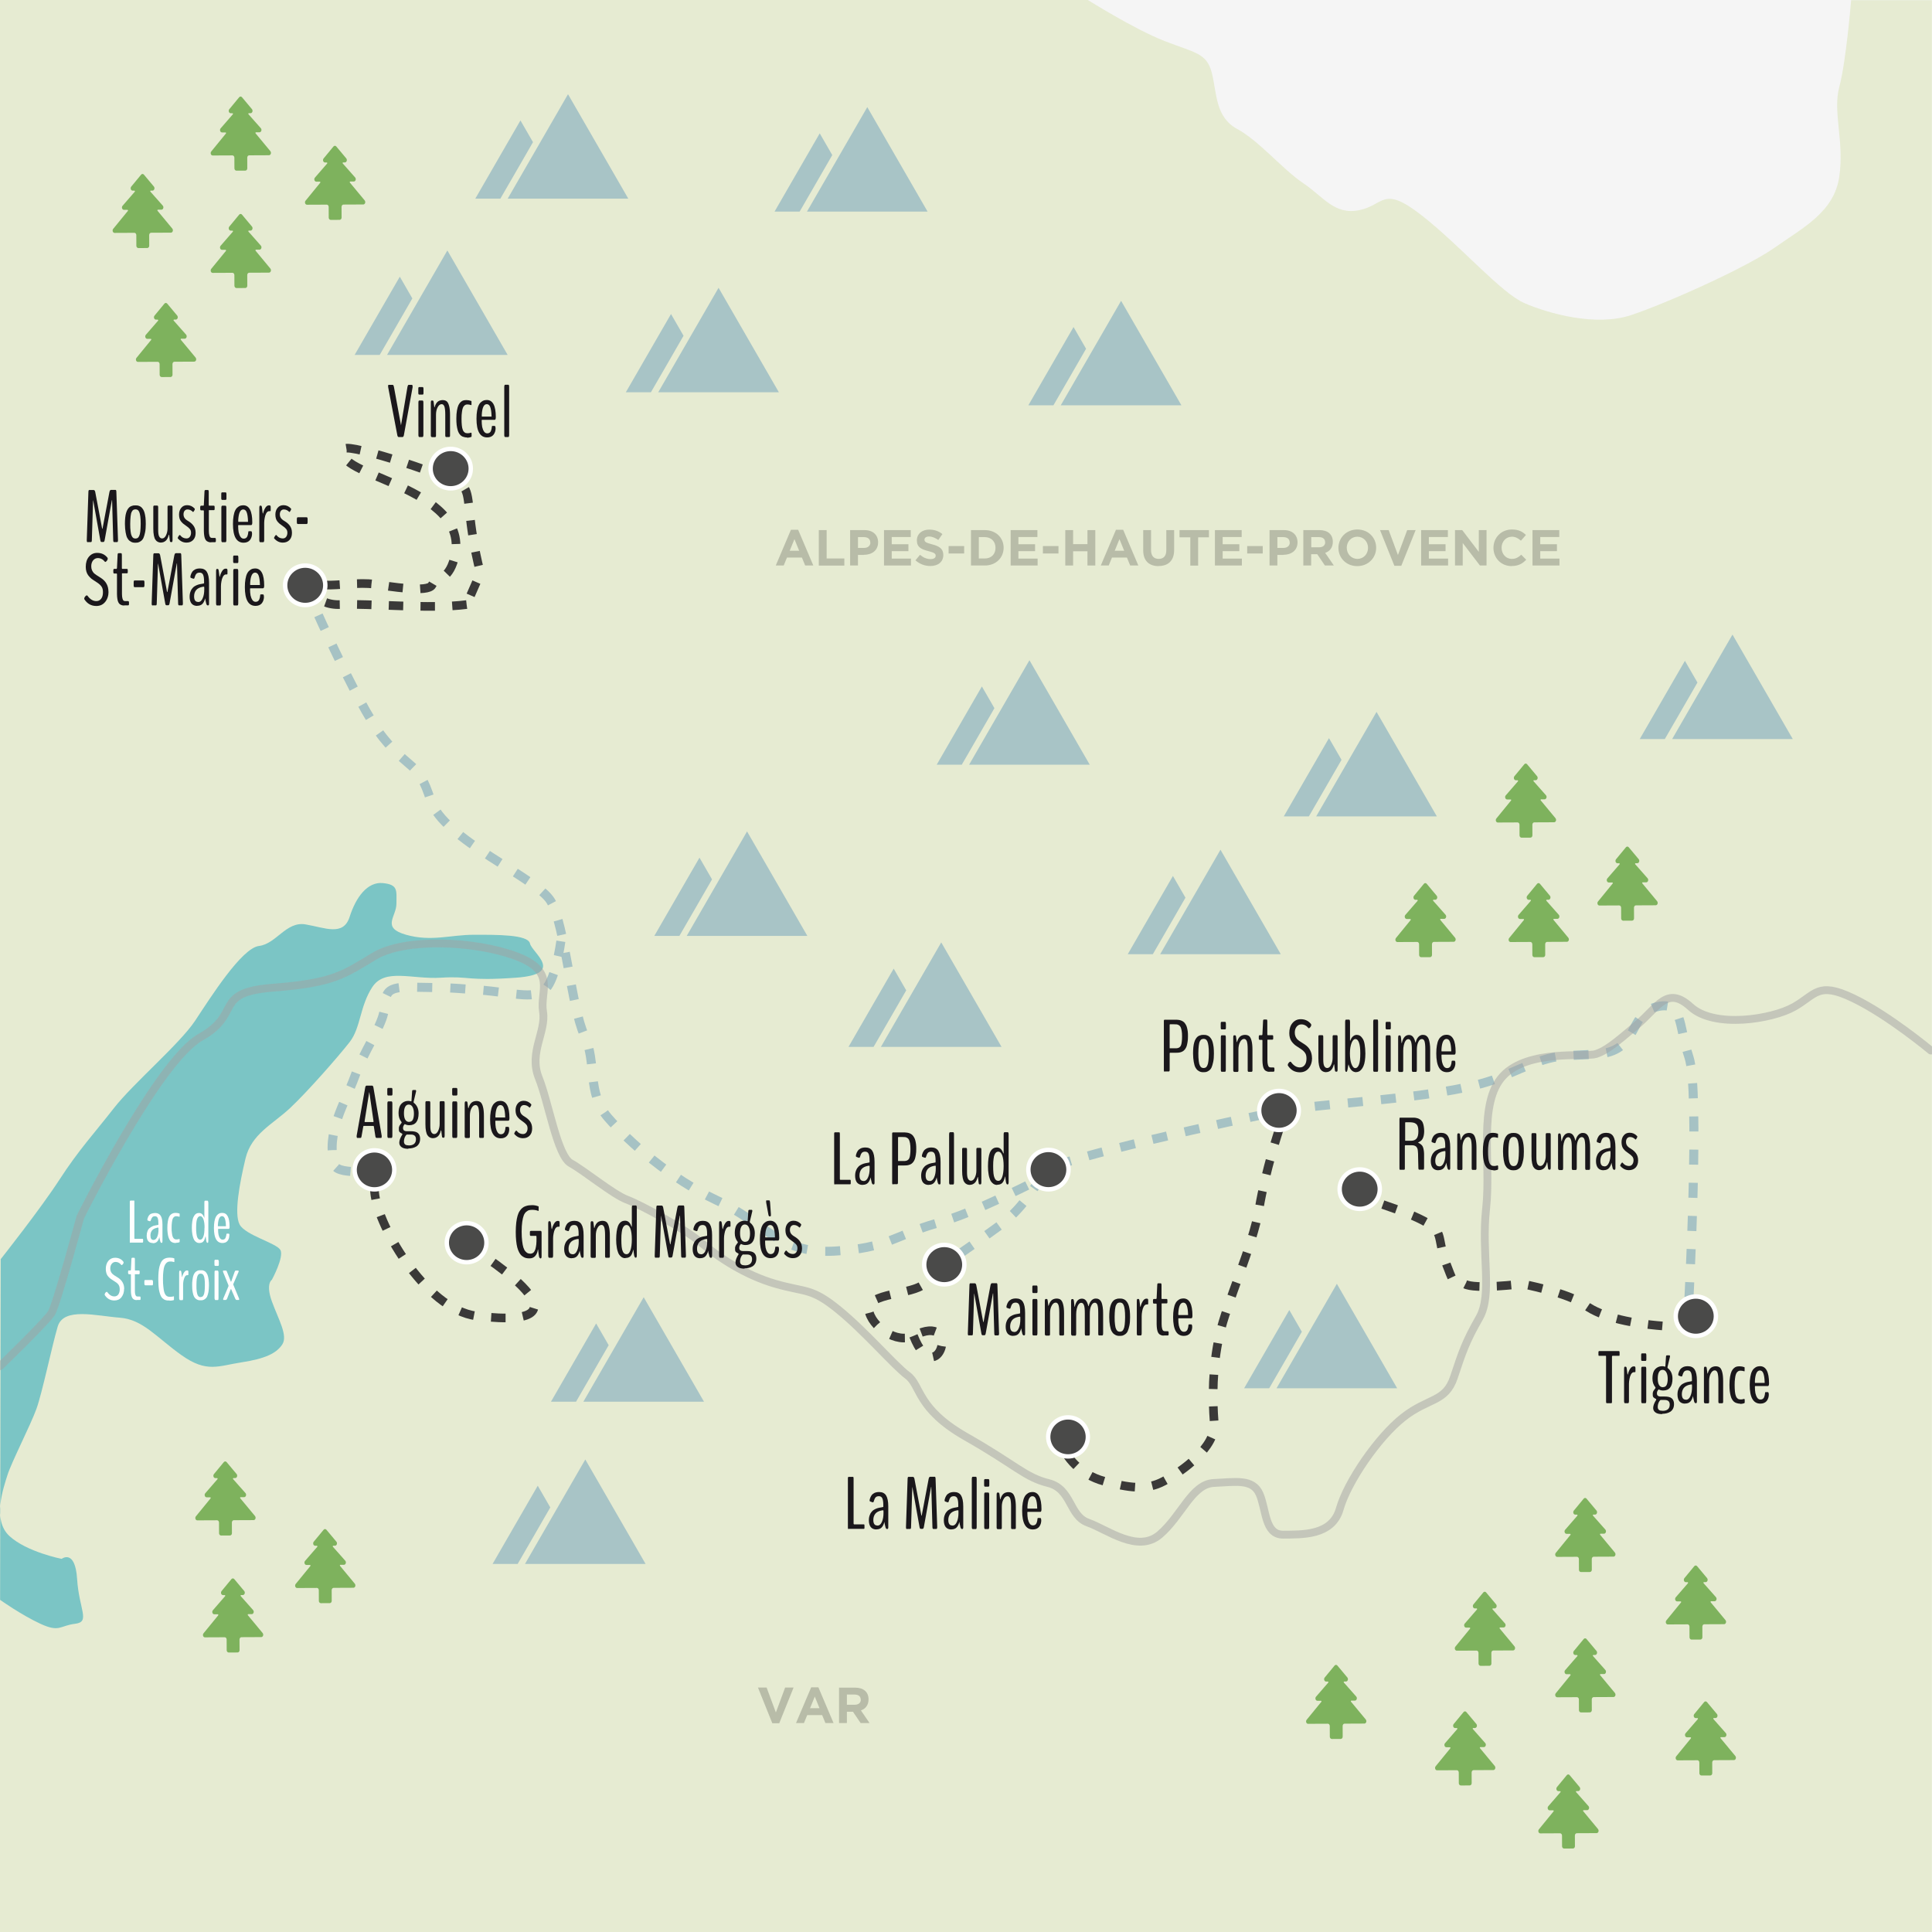 <?xml version="1.0" encoding="UTF-8"?><svg id="Calque_1" xmlns="http://www.w3.org/2000/svg" xmlns:xlink="http://www.w3.org/1999/xlink" viewBox="0 0 189.92 189.92"><defs><style>.cls-1,.cls-2,.cls-3,.cls-4{fill:none;}.cls-2{stroke:#3a3938;stroke-dasharray:1.42 1.7;stroke-width:.85px;}.cls-2,.cls-3,.cls-5,.cls-6{stroke-miterlimit:10;}.cls-3{stroke:#a6c2c4;stroke-dasharray:1.48 1.78;stroke-width:.89px;}.cls-5{stroke-width:2.07px;}.cls-5,.cls-6{fill:#4a4a49;stroke:#fff;}.cls-7{fill:#1a171b;}.cls-8{fill:#7bc5c5;}.cls-9{fill:#a8c4c6;}.cls-6{stroke-width:.43px;}.cls-4{opacity:.5;stroke:#a3a2a2;stroke-linecap:round;stroke-linejoin:round;stroke-width:.77px;}.cls-10{fill:#fff;}.cls-11{fill:#7eb25d;}.cls-12{opacity:.2;}.cls-13{fill:#f5f5f5;}.cls-14{fill:#a3c135;opacity:.18;}.cls-15{clip-path:url(#clippath);}</style><symbol id="Nouveau_symbole" viewBox="0 0 20.89 20.54"><path class="cls-5" d="M19.85,10.27c0,5.1-4.21,9.23-9.41,9.23S1.04,15.37,1.04,10.27,5.25,1.04,10.44,1.04s9.41,4.13,9.41,9.23"/></symbol><symbol id="Nouveau_symbole_1" viewBox="0 0 26.95 33.12"><path class="cls-11" d="M26.69,24.43l-6.62-7.98c-.07-.08-.08-.2-.05-.3.04-.11.12-.18.22-.18h1.58c.36,0,.68-.27.81-.67.13-.4.05-.86-.22-1.15l-5.52-6.24c-.07-.08-.09-.2-.06-.3.04-.11.12-.17.22-.17h.78c.36,0,.67-.27.81-.66.13-.39.06-.85-.2-1.15L13.98.3C13.81.1,13.58,0,13.36,0s-.45.1-.62.31l-4.42,5.35c-.25.3-.32.76-.19,1.15.14.39.46.65.82.65h.78c.09,0,.18.06.22.17.04.11.02.23-.05.31l-5.46,6.29c-.26.3-.34.75-.2,1.15.13.4.46.66.82.66h1.58c.1,0,.18.06.22.17.04.1.01.23-.05.31L.25,24.55c-.25.3-.31.75-.18,1.15.14.39.46.64.81.64l8.86-.04c.48,0,.85.47.85,1.05l.02,4.75c0,.58.43,1.02.91,1.02l3.96-.02c.48,0,.89-.45.88-1.03l-.02-4.75c0-.58.38-1.05.86-1.05l8.86-.04c.36,0,.67-.26.81-.65.13-.39.06-.84-.19-1.14h0ZM26.69,24.43"/></symbol><symbol id="Nouveau_symbole_2" viewBox="0 0 71.64 48.91"><polygon class="cls-9" points="21.15 12.28 11.57 28.86 0 48.91 11.74 48.91 17.45 39.04 27.02 22.45 21.15 12.28"/><polygon class="cls-9" points="43.41 0 30.45 22.45 20.87 39.04 15.17 48.91 26.57 48.91 45.72 48.91 71.64 48.91 43.41 0"/></symbol><clipPath id="clippath"><rect class="cls-1" width="189.92" height="189.92"/></clipPath></defs><g class="cls-15"><rect class="cls-13" width="189.92" height="189.92"/><path class="cls-14" d="M0,189.92V0h106.94s4.54,2.86,7.53,4.03,4.16,1.16,4.66,3.16.33,4.32,2.49,5.49,4.49,3.99,6.48,5.32,3.06,3.16,5.52,2.66,2.29-2.49,6.12.5,7.81,7.65,10.14,8.65,6.98,2.33,10.48,1.16,11.31-4.66,14.13-6.65,5.82-3.49,6.32-6.98-.67-6.32,0-8.81,1.16-8.51,1.16-8.51h7.94v189.92H0Z"/><path class="cls-8" d="M.06,123.79s3.9-4.92,5.8-7.85,3.42-4.55,5.33-7,6.47-6.31,7.99-8.6,4.57-7.14,6.28-7.35,2.66-2.44,4.57-2.12,3.72,1.2,4.34-.74,1.75-3.47,3.27-3.32,1.33.74,1.33,2.03-1.52,2.35.95,3.05,4.38,0,6.66,0,5.33-.03,5.52.86,3.53,3.01-1.37,3.36-4.53-.18-7.38,0-5.51-.97-6.75.92-1.13,4-2.23,5.41-4.15,4.89-5.86,6.49-3.8,2.53-4.38,4.97-1.14,5.43-.57,6.48,3.61,1.81,4,2.49-.83,2.93-.83,2.93c0,0-.64.38,0,2.14s1.59,3.34,1.02,4.22-1.71,1.41-4,1.76-3.42,1.06-5.9-.7-3.8-3.52-6.09-3.69-5.52-1.06-6.09.88-1.52,6.51-2.09,8.09-2.47,5.28-2.85,6.51-1.52,4.4.19,5.98,5.14,2.25,5.14,2.25c0,0,1.33-1.02,1.52,1.98s1.33,4.22-.19,4.4-1.52.88-3.42,0-3.96-2.35-3.96-2.35l.06-33.48Z"/><path class="cls-10" d="M12.82,122.16s-.03,0-.04,0c0,0-.02-.02-.02-.04s0-.05,0-.09v-3.87c0-.06,0-.09.02-.11.01-.02.03-.03.05-.03h.32s.03,0,.04,0,.02.02.02.04c0,.02,0,.05,0,.09v3.57s.01.06.04.06h.75s.03,0,.04,0c0,0,.01.01.02.03,0,.01.01.04.01.07v.17s0,.07-.02.08c-.01.01-.03.02-.05.02h-1.18Z"/><path class="cls-10" d="M15.01,122.19c-.19,0-.34-.06-.44-.19-.1-.12-.15-.3-.15-.53,0-.17.03-.32.08-.45s.12-.23.2-.29c.08-.07.17-.12.26-.17.1-.05.18-.08.27-.09.08-.01.16-.03.22-.04.07-.01.11-.02.12-.03v-.16c0-.22-.02-.39-.07-.51-.05-.12-.14-.17-.27-.17-.12,0-.21.03-.26.1-.06.07-.11.17-.15.31-.01.03-.02.05-.04.07-.01.01-.03.02-.04.01-.03,0-.07-.02-.14-.04-.07-.02-.1-.04-.1-.05-.02-.02-.02-.07,0-.16.03-.12.08-.22.13-.3.06-.08.13-.15.24-.19s.23-.07.38-.07c.24,0,.42.09.54.26.12.18.18.47.18.88v1.65c0,.09-.02.14-.06.14h-.07s-.06-.04-.08-.12c-.06-.23-.09-.37-.09-.42,0,0,0,0,0-.01,0,0,0,0-.01,0s0,0,0,.01c-.05.19-.12.33-.22.43-.1.1-.23.15-.41.15ZM15.09,121.89c.15,0,.27-.1.36-.29.09-.2.13-.44.13-.72,0-.13,0-.2-.02-.2,0,0-.02,0-.06,0s-.06,0-.06.01c-.23.05-.4.14-.5.27-.1.13-.15.29-.15.49,0,.3.1.44.31.44Z"/><path class="cls-10" d="M17.3,122.19h-.01c-.06,0-.12,0-.17-.01-.05,0-.11-.03-.17-.05s-.11-.06-.16-.1c-.05-.04-.09-.1-.13-.18s-.08-.17-.11-.27c-.03-.1-.05-.23-.07-.38-.02-.15-.03-.32-.03-.5,0-.25.02-.46.05-.64.03-.18.07-.33.12-.43s.11-.19.19-.25c.08-.06.15-.1.22-.12.07-.02.15-.03.24-.03.13,0,.25.02.36.06,0,0,.01,0,.02.01,0,0,.01.02.01.02v.25s0,.02-.01.03c0,0-.01.01-.02.01-.11-.03-.2-.05-.27-.05-.06,0-.11,0-.14.01-.04,0-.08.04-.13.08-.05.04-.09.1-.12.18-.03.08-.05.19-.07.33-.02.15-.03.32-.03.52s0,.38.03.53c.02.15.04.26.07.34.03.08.07.14.11.19.05.04.09.07.13.08.04.01.09.02.15.02.08,0,.17-.02.27-.05,0,0,.01,0,.02.02,0,.01.01.02.01.03v.23s0,.02-.01.03c0,.01-.02.02-.02.02-.1.04-.21.05-.33.05Z"/><path class="cls-10" d="M19.6,122.19c-.07,0-.14-.01-.2-.03-.06-.02-.13-.07-.2-.13-.07-.07-.13-.15-.17-.26s-.09-.25-.12-.43c-.03-.18-.05-.39-.05-.62s.01-.45.04-.63c.03-.18.06-.33.11-.43s.1-.19.16-.26c.07-.06.13-.11.19-.13.06-.02.14-.03.22-.03.22,0,.38.15.49.45,0,0,0,.01.02.03,0,0,0-.01,0-.04v-1.47c0-.12.02-.18.07-.18h.25s.07.06.07.18v3.77c0,.13-.02.19-.06.19h-.06s-.06-.06-.08-.17c-.03-.19-.05-.33-.06-.42,0-.03,0-.04-.01-.05,0,0-.01.02-.02.04-.06.24-.13.41-.22.49-.09.09-.22.13-.38.13ZM20.11,120.69c0-.37-.04-.65-.12-.85-.08-.19-.18-.29-.3-.29-.06,0-.11.02-.16.05-.04.03-.09.09-.13.17s-.07.2-.09.35c-.02.15-.03.35-.03.57s0,.43.03.58c.02.16.05.28.08.36.04.08.08.14.13.18s.1.05.17.05c.13,0,.23-.1.3-.3.08-.2.11-.49.11-.87Z"/><path class="cls-10" d="M22.54,121.45c0,.21-.06.39-.17.53-.11.14-.28.21-.5.21-.56,0-.84-.49-.84-1.48,0-.24.02-.46.05-.64s.08-.33.13-.43.12-.19.19-.25c.07-.06.15-.11.22-.13.07-.02.15-.03.23-.03.48,0,.72.45.72,1.36,0,.14-.03.21-.09.21h-1.02s-.02.02-.02.06c0,.19.01.36.04.5.03.15.08.27.15.36.07.1.16.14.26.14.07,0,.13-.02.18-.05.05-.03.09-.08.11-.15.02-.06.04-.12.05-.16,0-.05.02-.1.03-.17,0-.04.02-.06.04-.06h.2s.05.04.05.12v.06ZM21.45,120.54h.76s0-.02,0-.05c-.01-.32-.05-.56-.11-.71s-.15-.23-.28-.23c-.23,0-.36.28-.4.83,0,.1,0,.16,0,.16Z"/><path class="cls-10" d="M12.2,126.69c0,.34-.09.61-.26.83s-.41.32-.7.32c-.4,0-.71-.18-.94-.53,0-.01-.01-.03-.01-.06,0-.05.02-.11.07-.17s.09-.09.13-.09c.02,0,.03,0,.05.02.21.29.44.43.7.43.17,0,.29-.06.39-.19.09-.13.14-.3.14-.5,0-.18-.04-.33-.1-.43-.07-.11-.17-.21-.32-.3l-.38-.25c-.08-.05-.15-.1-.21-.16s-.12-.12-.18-.2c-.06-.08-.1-.18-.13-.29s-.05-.24-.05-.37c0-.33.08-.59.25-.8.17-.2.38-.31.66-.31.35,0,.62.13.81.38.02.02.03.05.03.08,0,.06-.02.11-.07.17s-.09.09-.12.09c-.01,0-.02,0-.03-.01-.16-.2-.35-.3-.56-.3-.16,0-.28.06-.38.18-.1.12-.15.27-.15.46,0,.12.02.22.06.31.04.09.08.16.14.21.05.05.12.1.2.16l.38.24c.39.26.59.62.59,1.1Z"/><path class="cls-10" d="M13.46,127.8c-.07,0-.13,0-.19-.02-.05-.01-.11-.04-.16-.08-.05-.04-.1-.09-.13-.16-.03-.07-.06-.15-.08-.26s-.03-.24-.03-.39v-1.58s-.01-.05-.03-.05h-.18s-.07-.04-.07-.13v-.11c0-.08.02-.13.07-.13h.18s.03-.03.03-.08l.05-1.02c0-.1.03-.15.07-.15h.2s.04.01.05.03.02.06.02.12v1.02c0,.05.01.08.03.08h.37s.04,0,.05.03c.01.02.02.05.02.1v.11c0,.05,0,.08-.02.1-.01.02-.03.03-.05.03h-.37s-.02,0-.03,0c0,0,0,.02,0,.04v1.58c0,.16.01.29.04.37.03.09.06.14.1.17.04.02.08.03.14.03h.2c.05,0,.08.03.08.09v.15c0,.07-.03.1-.08.1h-.27Z"/><path class="cls-10" d="M14.26,126.35s-.07-.05-.07-.15v-.22c0-.1.02-.15.07-.15h.71s.07.05.07.15v.22c0,.1-.02.15-.07.15h-.71Z"/><path class="cls-10" d="M16.67,127.84c-.07,0-.13,0-.19,0s-.11-.02-.18-.03c-.07-.02-.12-.04-.17-.07s-.1-.07-.16-.12-.1-.12-.14-.19c-.04-.07-.08-.16-.11-.27s-.07-.23-.09-.36c-.02-.13-.04-.29-.05-.47s-.02-.38-.02-.59c0-.26.01-.5.03-.71s.05-.39.09-.54c.04-.15.09-.27.14-.38s.12-.19.18-.25c.06-.06.13-.11.21-.14.08-.04.16-.06.23-.07.07-.01.15-.02.25-.02.17,0,.31.02.43.07,0,0,0,0,.01,0,0,0,0,0,.01.02s0,.02,0,.03v.28s0,.03-.02.03c0,0,0,0-.02,0-.01,0-.03,0-.05-.01-.02,0-.05-.01-.08-.02-.03,0-.06-.01-.1-.02-.04,0-.07,0-.11,0-.09,0-.17,0-.23.03-.07.02-.13.07-.2.14-.07.07-.12.17-.17.29-.04.12-.08.29-.1.5-.03.21-.04.47-.04.77s.01.56.04.78c.02.21.05.38.09.51.04.12.09.22.15.29.06.07.13.11.19.13.06.02.14.03.23.03.14,0,.26-.02.37-.05,0,0,0,0,.01.02,0,.01,0,.02,0,.03v.27s0,.01,0,.03c0,.01-.01.02-.01.02-.11.04-.25.06-.42.06Z"/><path class="cls-10" d="M17.68,127.8s-.07-.06-.07-.18v-2.49c0-.15.02-.22.06-.22h.08s.04.01.05.04.02.07.03.14l.05.4s.01.05.02.05c0,0,.01-.02.02-.05.05-.19.12-.34.2-.44.08-.11.16-.16.25-.16h.05s.07.01.08.03c.01.02.02.06.02.11v.21s0,.08-.01.09c0,.01-.02.02-.05.02-.07,0-.11,0-.12.01-.07.02-.13.08-.18.18s-.09.22-.12.35c-.02.13-.04.25-.04.38v1.36c0,.12-.02.18-.07.18h-.25Z"/><path class="cls-10" d="M19.95,127.8c-.07.02-.14.02-.23.02s-.16,0-.23-.02c-.07-.02-.14-.05-.22-.11-.08-.06-.15-.14-.2-.24s-.1-.25-.13-.44c-.04-.19-.05-.41-.05-.67,0-.19,0-.36.03-.51.02-.15.04-.28.07-.38.03-.1.07-.19.11-.26.05-.07.09-.13.14-.17.05-.04.1-.07.16-.1.06-.02.11-.04.16-.05.05,0,.1,0,.16,0s.11,0,.16,0c.05,0,.1.02.16.05.06.02.11.06.16.1.04.04.09.1.13.17.05.07.08.16.11.26.03.1.05.23.07.38.02.15.03.32.03.51,0,.26-.02.48-.05.67-.04.19-.08.33-.13.44s-.12.18-.2.24c-.08.06-.15.1-.22.11ZM19.72,127.5c.07,0,.12-.01.17-.04s.09-.08.13-.16c.04-.08.07-.2.09-.36.02-.16.03-.36.03-.6s0-.44-.03-.6c-.02-.16-.05-.28-.09-.35s-.08-.13-.13-.15-.1-.04-.16-.04-.12.01-.17.04c-.05.03-.09.08-.13.16-.04.08-.07.19-.09.35-.02.16-.03.36-.03.6s0,.44.03.6c.02.16.05.28.09.36.04.08.08.13.13.16.04.03.1.04.17.04Z"/><path class="cls-10" d="M21.15,124.44s-.04-.01-.05-.03-.02-.06-.02-.12v-.3c0-.06,0-.1.02-.12s.03-.03.05-.03h.29s.07.05.07.15v.3c0,.06,0,.1-.02.12s-.03.03-.05.03h-.29ZM21.16,127.8s-.07-.06-.07-.18v-2.55c0-.12.02-.17.07-.17h.25s.07.06.07.17v2.55c0,.12-.02.18-.07.18h-.25Z"/><path class="cls-10" d="M21.96,127.8s-.02-.02-.02-.07c0-.03,0-.05,0-.06.16-.39.33-.79.52-1.23,0-.01,0-.02,0-.04,0-.01,0-.03,0-.05-.12-.29-.3-.73-.53-1.31,0-.02-.01-.04-.01-.06,0-.05,0-.08.03-.08h.27s.04.01.05.03c.01.02.03.06.05.11l.37.94s.01.02.02.02c0,0,.01,0,.02-.02l.33-.94c.03-.09.07-.14.12-.14h.25s.03.02.03.07c0,.03,0,.05-.01.06-.03.07-.11.27-.26.6-.14.33-.23.52-.25.58,0,.02-.01.03-.01.04s0,.03.01.05c.28.67.47,1.12.56,1.35,0,.02.01.03.01.06,0,.05,0,.08-.03.08h-.23s-.05-.01-.07-.04-.04-.06-.06-.1c0-.02-.04-.09-.09-.21-.05-.12-.1-.25-.17-.39-.06-.14-.11-.25-.13-.31,0-.02-.02-.02-.02-.02,0,0-.01,0-.03.02-.03.08-.09.24-.19.49-.09.25-.15.39-.16.42-.04.09-.09.14-.13.14h-.26Z"/><path class="cls-2" d="M134.1,116.87c-1.66.78,2.55,1.55,5.32,2.88s1.66,1.55,2.77,4.54.78,1.33,1.77,1.92,5.65,0,5.65,0c0,0,4.54.86,6.21,2.08s4.66,1.88,8.42,2.11c2.3.14,2.58-.27,2.37-1.03"/><path class="cls-2" d="M45.87,59.43c-3.46.47-9.71-.13-12.37,0s-3.4-2.14-3.53-1.92.54-.06,1.95,0,3.39-.3,4.88-.08,5.3.86,5.67.08,1.57-.32,2.18-2.59c1.95-7.2-12.53-8.11-10.76-10.8.38-.58,11.08,2.87,11.75,3.83s.23,2.99,1.58,8.38l-1.35,3.09Z"/><path class="cls-2" d="M92.96,124.51c-.83.61-1.63,1.2-2.12,1.69-1.08,1.08-5.67.88-5.44,2.55s2.79,3.4,4.4,2.57c4.95-2.57,2.28,5.78,0,0"/><path class="cls-2" d="M45.87,122.37s14.26,8.59.98,6.99c-5.08-.61-10.04-9.36-10.04-12.45q0-1.92,0-1.92"/><path class="cls-2" d="M125.73,111.07s-1.32,3.96-1.95,7.71-3.21,9.3-3.91,12.49-.7,6.17-.51,8.59-3.19,4.79-4.95,5.74-3.49.64-5.89,0-3.53-2.44-3.53-2.44v-1.92"/><path class="cls-3" d="M166.03,127.52s1.09-20.32,0-23.59-.56-5.65-3.28-4.93-1.56,4.39-5.87,4.63-4.01-.07-9.14,2.16-16.55,2.48-21.53,3.38-22.12,4.83-23.16,5.79-2.12,3.57-4.76,5.5-5.48,3.83-5.48,3.83"/><path class="cls-3" d="M29.98,57.51s5.05,11.73,7.69,15.02,3.42,2.22,4.66,6.12,10.45,7.59,11.83,9.96,2,10.41,3.28,13.16.19,5.63,2.33,8.1,6.12,5.98,10.76,8.16,6.11,5.25,11.46,4.96,5.92-1.54,10.09-2.74,8.98-3.82,12.16-5.29"/><path class="cls-3" d="M37.71,115s-4.49.62-4.81-.46c-.96-3.18,1.09-6.25,1.97-8.71s2.51-4.7,2.85-6.27-.27-2.59,2.72-2.52,2.92-.02,6.61.27c3.69.29,5.72,1.08,6.74-.28s1.43-5.16,1.43-5.16"/><use width="20.89" height="20.54" transform="translate(42.11 43.91) scale(.21)" xlink:href="#Nouveau_symbole"/><use width="20.89" height="20.54" transform="translate(27.81 55.38) scale(.21)" xlink:href="#Nouveau_symbole"/><use width="20.89" height="20.54" transform="translate(100.87 112.82) scale(.21)" xlink:href="#Nouveau_symbole"/><use width="20.89" height="20.54" transform="translate(164.51 127.23) scale(.21)" xlink:href="#Nouveau_symbole"/><use width="20.89" height="20.54" transform="translate(131.47 114.74) scale(.21)" xlink:href="#Nouveau_symbole"/><use width="20.89" height="20.54" transform="translate(90.63 122.16) scale(.21)" xlink:href="#Nouveau_symbole"/><path class="cls-6" d="M106.94,141.25c0,1.06-.87,1.92-1.95,1.92s-1.95-.86-1.95-1.92.87-1.92,1.95-1.92,1.95.86,1.95,1.92"/><path class="cls-6" d="M38.76,115c0,1.06-.87,1.92-1.95,1.92s-1.95-.86-1.95-1.92.87-1.92,1.95-1.92,1.95.86,1.95,1.92"/><path class="cls-6" d="M127.68,109.16c0,1.06-.87,1.92-1.95,1.92s-1.95-.86-1.95-1.92.87-1.92,1.95-1.92,1.95.86,1.95,1.92"/><path class="cls-6" d="M47.82,122.16c0,1.06-.87,1.92-1.95,1.92s-1.95-.86-1.95-1.92.87-1.92,1.95-1.92,1.95.86,1.95,1.92"/><path class="cls-4" d="M0,134.3s4.57-4.41,5.07-5.24,2.83-9.43,2.83-9.43c0,0,7.65-15.35,11.81-17.67s1.16-4.41,7.15-4.87,6.97-1.32,9.96-3.11,9.83-1.51,13.89,0,2.34,3.45,2.67,5.45-1.42,4.02-.42,6.52,1.81,7.66,3.15,8.4,4.17,3.07,5.5,3.57,5.65,2.82,7.32,4.24,4.32,3.19,7.32,4.05,3.49.36,6.15,2.52,5.49,5.49,6.82,6.48.87,3.26,5.76,6.04,5.78,3.97,8.08,4.54,2.02,3.23,3.9,3.89,4.87,3.03,7.04,1.18,3.16-4.98,5.32-5.08,3.82-.43,4.49,1.07.5,4.03,2.33,4.01,4.81.12,5.56-2.53,3.75-7.04,6.24-9,4.16-1.46,4.99-3.96,1.16-3.49,2.49-5.82.17-6.25.67-10.78-.83-10.34,1.66-13,8.15-1.83,9.14-2.16,1.83-1,3.99-2.83,2.99-3.91,5.32-1.79,7.98,1.21,10.14,0,2.33-2.54,5.82-.87,7.65,5.15,7.65,5.15"/><g class="cls-12"><path d="M79.15,55.59l-.32-.78h-1.47l-.32.78h-.78l1.49-3.51h.71l1.49,3.51h-.8ZM78.09,53.01l-.46,1.13h.93l-.46-1.13Z"/><path d="M80.49,55.59v-3.48h.77v2.79h1.74v.7h-2.5Z"/><path d="M84.92,54.55h-.58v1.04h-.77v-3.48h1.42c.83,0,1.33.49,1.33,1.2h0c0,.82-.63,1.23-1.41,1.23ZM85.55,53.33c0-.34-.24-.53-.62-.53h-.59v1.06h.61c.38,0,.61-.23.61-.53h0Z"/><path d="M86.9,55.59v-3.48h2.63v.68h-1.87v.71h1.64v.68h-1.64v.73h1.89v.68h-2.65Z"/><path d="M91.47,55.64c-.53,0-1.06-.18-1.48-.56l.45-.54c.31.26.64.42,1.04.42.31,0,.5-.12.5-.33h0c0-.2-.12-.3-.7-.45-.7-.18-1.15-.37-1.15-1.06h0c0-.64.51-1.06,1.22-1.06.51,0,.94.16,1.29.44l-.4.58c-.31-.21-.61-.34-.91-.34s-.45.13-.45.3h0c0,.24.15.31.75.47.71.18,1.1.44,1.1,1.04h0c0,.7-.53,1.09-1.28,1.09Z"/><path d="M93.25,54.41v-.73h1.53v.73h-1.53Z"/><path d="M96.81,55.59h-1.36v-3.48h1.36c1.09,0,1.85.75,1.85,1.73h0c0,.99-.76,1.75-1.85,1.75ZM97.86,53.85c0-.62-.42-1.05-1.05-1.05h-.59v2.1h.59c.63,0,1.05-.42,1.05-1.04h0Z"/><path d="M99.35,55.59v-3.48h2.63v.68h-1.87v.71h1.64v.68h-1.64v.73h1.89v.68h-2.65Z"/><path d="M102.52,54.41v-.73h1.53v.73h-1.53Z"/><path d="M106.9,55.59v-1.4h-1.41v1.4h-.77v-3.48h.77v1.38h1.41v-1.38h.77v3.48h-.77Z"/><path d="M111.1,55.59l-.32-.78h-1.47l-.32.78h-.78l1.49-3.51h.71l1.49,3.51h-.8ZM110.04,53.01l-.46,1.13h.93l-.46-1.13Z"/><path d="M113.89,55.65c-.93,0-1.51-.52-1.51-1.55v-1.99h.77v1.97c0,.57.28.86.75.86s.75-.28.75-.84v-1.99h.77v1.96c0,1.05-.59,1.57-1.53,1.57Z"/><path d="M117.78,52.82v2.78h-.77v-2.78h-1.06v-.71h2.89v.71h-1.06Z"/><path d="M119.43,55.59v-3.48h2.63v.68h-1.87v.71h1.64v.68h-1.64v.73h1.89v.68h-2.65Z"/><path d="M122.6,54.41v-.73h1.53v.73h-1.53Z"/><path d="M126.15,54.55h-.58v1.04h-.77v-3.48h1.42c.83,0,1.33.49,1.33,1.2h0c0,.82-.63,1.23-1.41,1.23ZM126.78,53.33c0-.34-.24-.53-.62-.53h-.59v1.06h.61c.38,0,.61-.23.61-.53h0Z"/><path d="M130.24,55.59l-.75-1.11h-.6v1.11h-.77v-3.48h1.59c.82,0,1.31.43,1.31,1.15h0c0,.57-.3.93-.75,1.09l.85,1.24h-.9ZM130.26,53.3c0-.33-.23-.5-.6-.5h-.76v1h.78c.37,0,.59-.2.59-.49h0Z"/><path d="M133.42,55.65c-1.08,0-1.85-.8-1.85-1.79h0c0-1,.78-1.81,1.86-1.81s1.85.8,1.85,1.79h0c0,1-.78,1.81-1.86,1.81ZM134.48,53.85c0-.6-.44-1.09-1.05-1.09s-1.04.49-1.04,1.08h0c0,.61.44,1.1,1.05,1.1s1.04-.49,1.04-1.08h0Z"/><path d="M137.75,55.62h-.68l-1.41-3.51h.85l.91,2.45.91-2.45h.83l-1.41,3.51Z"/><path d="M139.7,55.59v-3.48h2.63v.68h-1.87v.71h1.64v.68h-1.64v.73h1.89v.68h-2.65Z"/><path d="M145.48,55.59l-1.69-2.21v2.21h-.76v-3.48h.71l1.63,2.14v-2.14h.76v3.48h-.65Z"/><path d="M148.6,55.65c-1.03,0-1.79-.79-1.79-1.79h0c0-1,.75-1.81,1.82-1.81.66,0,1.05.22,1.37.54l-.49.56c-.27-.24-.54-.39-.89-.39-.59,0-1.01.49-1.01,1.08h0c0,.61.41,1.1,1.01,1.1.4,0,.64-.16.92-.41l.49.49c-.36.38-.76.62-1.43.62Z"/><path d="M150.65,55.59v-3.48h2.63v.68h-1.87v.71h1.64v.68h-1.64v.73h1.89v.68h-2.65Z"/></g><g class="cls-12"><path d="M76.6,169.4h-.68l-1.41-3.51h.85l.91,2.45.91-2.45h.83l-1.41,3.51Z"/><path d="M81.14,169.38l-.32-.78h-1.47l-.32.78h-.78l1.49-3.51h.71l1.49,3.51h-.8ZM80.09,166.79l-.46,1.13h.93l-.46-1.13Z"/><path d="M84.6,169.38l-.75-1.11h-.6v1.11h-.77v-3.48h1.59c.82,0,1.31.43,1.31,1.15h0c0,.57-.3.93-.75,1.09l.85,1.24h-.9ZM84.61,167.08c0-.33-.23-.5-.6-.5h-.76v1h.78c.37,0,.59-.2.59-.49h0Z"/></g><use width="71.64" height="48.91" transform="translate(46.72 9.26) scale(.21)" xlink:href="#Nouveau_symbole_2"/><use width="71.64" height="48.91" transform="translate(61.52 28.29) scale(.21)" xlink:href="#Nouveau_symbole_2"/><use width="71.64" height="48.91" transform="translate(92.08 64.9) scale(.21)" xlink:href="#Nouveau_symbole_2"/><use width="71.64" height="48.91" transform="translate(110.86 83.53) scale(.21)" xlink:href="#Nouveau_symbole_2"/><use width="71.64" height="48.91" transform="translate(126.2 69.98) scale(.21)" xlink:href="#Nouveau_symbole_2"/><use width="71.64" height="48.91" transform="translate(161.19 62.38) scale(.21)" xlink:href="#Nouveau_symbole_2"/><use width="71.64" height="48.91" transform="translate(101.09 29.57) scale(.21)" xlink:href="#Nouveau_symbole_2"/><use width="71.64" height="48.91" transform="translate(76.14 10.53) scale(.21)" xlink:href="#Nouveau_symbole_2"/><use width="71.64" height="48.91" transform="translate(34.86 24.62) scale(.21)" xlink:href="#Nouveau_symbole_2"/><use width="71.64" height="48.91" transform="translate(54.16 127.52) scale(.21)" xlink:href="#Nouveau_symbole_2"/><use width="71.64" height="48.91" transform="translate(48.42 143.47) scale(.21)" xlink:href="#Nouveau_symbole_2"/><use width="71.64" height="48.91" transform="translate(64.32 81.73) scale(.21)" xlink:href="#Nouveau_symbole_2"/><use width="71.64" height="48.91" transform="translate(122.3 126.2) scale(.21)" xlink:href="#Nouveau_symbole_2"/><use width="71.64" height="48.91" transform="translate(83.41 92.64) scale(.21)" xlink:href="#Nouveau_symbole_2"/><path class="cls-7" d="M82.08,116.44s-.03,0-.04,0-.02-.02-.03-.05c0-.03-.01-.06-.01-.11v-4.8c0-.07,0-.11.02-.14.01-.02.04-.03.06-.03h.4s.03,0,.04,0c0,0,.02.02.03.05,0,.03.01.06.01.11v4.43s.01.08.05.08h.93s.04,0,.05,0c0,0,.02.01.03.03,0,.02.01.05.01.08v.21c0,.05,0,.09-.02.1-.01.02-.04.02-.07.02h-1.47Z"/><path class="cls-7" d="M84.8,116.48c-.24,0-.42-.08-.55-.23-.12-.15-.19-.38-.19-.66,0-.21.03-.39.1-.55.06-.16.15-.28.24-.37s.21-.16.32-.21.23-.09.33-.11c.1-.02.2-.04.28-.05s.13-.03.15-.04v-.2c0-.28-.03-.49-.09-.63-.06-.14-.17-.22-.34-.22-.15,0-.26.04-.33.12-.07.08-.13.21-.18.39-.01.04-.03.07-.04.08-.01.01-.03.02-.05.01-.03,0-.09-.02-.17-.05-.08-.03-.12-.04-.13-.06-.02-.02-.02-.09,0-.19.04-.15.1-.28.17-.38.07-.1.17-.18.29-.24.13-.06.28-.09.47-.09.3,0,.53.11.67.33s.22.58.22,1.09v2.04c0,.12-.03.17-.08.17h-.09s-.07-.05-.1-.15c-.07-.29-.11-.46-.11-.52,0,0,0-.01,0-.02,0,0,0,0-.01,0,0,0,0,0,0,.02-.06.23-.15.41-.27.53-.12.12-.29.18-.5.18ZM84.89,116.1c.19,0,.34-.12.44-.36.11-.24.16-.54.16-.9,0-.17,0-.25-.03-.25,0,0-.03,0-.08.01-.05,0-.08.01-.08.01-.29.06-.49.17-.62.33-.12.16-.19.36-.19.6,0,.37.13.55.39.55Z"/><path class="cls-7" d="M87.79,116.44c-.06,0-.09-.06-.09-.17v-4.79c0-.07,0-.11.02-.13.01-.02.04-.03.06-.03h.95c.08,0,.16,0,.22,0,.06,0,.13.01.21.02.08.01.15.03.21.05s.12.05.19.09.12.09.17.14c.05.06.09.13.14.21s.08.18.11.29c.03.11.05.23.07.37.02.14.02.3.02.47,0,.21-.01.39-.04.55-.02.16-.06.3-.09.41-.04.11-.09.21-.15.29-.06.08-.13.15-.19.19-.07.05-.14.08-.23.11-.09.03-.17.04-.25.05-.08,0-.17.01-.27.01h-.55s-.03.02-.03.06v1.61c0,.12-.03.17-.09.17h-.4ZM88.31,114.13h.49c.11,0,.2,0,.27-.02.07-.02.13-.04.19-.09s.11-.11.14-.2c.03-.09.06-.2.07-.34.02-.14.03-.31.03-.52,0-.22-.01-.41-.04-.56s-.06-.27-.1-.35c-.04-.08-.1-.15-.17-.19-.07-.04-.14-.07-.21-.08-.06,0-.15-.01-.26-.01h-.41s-.03.02-.03.06v2.25s0,.06.03.06Z"/><path class="cls-7" d="M91.29,116.48c-.24,0-.42-.08-.55-.23-.12-.15-.19-.38-.19-.66,0-.21.03-.39.1-.55.06-.16.15-.28.24-.37s.21-.16.32-.21.23-.09.33-.11c.1-.02.2-.04.28-.05s.13-.03.15-.04v-.2c0-.28-.03-.49-.09-.63-.06-.14-.17-.22-.34-.22-.15,0-.26.04-.33.12-.07.08-.13.21-.18.39-.01.04-.03.07-.04.08-.01.01-.03.02-.05.01-.03,0-.09-.02-.17-.05-.08-.03-.12-.04-.13-.06-.02-.02-.02-.09,0-.19.04-.15.1-.28.17-.38.07-.1.17-.18.29-.24.13-.06.28-.09.47-.09.3,0,.53.11.67.33s.22.58.22,1.09v2.04c0,.12-.03.17-.08.17h-.09s-.07-.05-.1-.15c-.07-.29-.11-.46-.11-.52,0,0,0-.01,0-.02,0,0,0,0-.01,0,0,0,0,0,0,.02-.06.23-.15.41-.27.53-.12.12-.29.18-.5.18ZM91.39,116.1c.19,0,.34-.12.44-.36.11-.24.16-.54.16-.9,0-.17,0-.25-.03-.25,0,0-.03,0-.08.01-.05,0-.08.01-.08.01-.29.06-.49.17-.62.33-.12.16-.19.36-.19.6,0,.37.13.55.39.55Z"/><path class="cls-7" d="M93.39,116.44c-.06,0-.09-.07-.09-.21v-4.7c0-.15.03-.23.09-.23h.31c.06,0,.08.08.08.23v4.7c0,.14-.03.21-.08.21h-.31Z"/><path class="cls-7" d="M95.36,116.48c-.12,0-.22-.02-.31-.06-.09-.04-.17-.1-.24-.2-.08-.09-.13-.23-.17-.42-.04-.19-.06-.42-.06-.7v-2.08c0-.07,0-.12.02-.14.01-.02.04-.04.06-.04h.31s.05.01.07.04c.01.02.02.07.02.14v2.21c0,.31.03.53.1.65s.16.19.29.19c.15,0,.28-.1.38-.31.1-.21.15-.43.15-.69v-2.05c0-.07,0-.12.02-.14.01-.02.04-.04.07-.04h.31s.05.01.07.04c.01.02.02.07.02.14v3.19c0,.15-.03.22-.08.22h-.07s-.06-.01-.08-.03-.03-.07-.04-.15l-.06-.5s-.01-.05-.03-.05c0,0-.01.02-.02.05-.06.25-.16.44-.29.55s-.28.17-.44.17Z"/><path class="cls-7" d="M98.03,116.48c-.09,0-.17-.01-.25-.04-.08-.03-.16-.08-.25-.17-.08-.08-.16-.19-.21-.32s-.11-.31-.14-.53c-.04-.22-.06-.48-.06-.77s.02-.56.05-.79c.03-.22.08-.4.13-.54.05-.13.12-.24.2-.32.08-.08.16-.13.24-.16.08-.03.17-.04.27-.04.27,0,.48.19.61.56,0,0,.01.02.03.04,0,0,.01-.02.01-.05v-1.83c0-.15.03-.22.09-.22h.31c.06,0,.09.07.09.22v4.67c0,.16-.03.24-.08.24h-.08s-.07-.07-.1-.21c-.04-.24-.06-.41-.07-.52,0-.03,0-.05-.01-.06,0,.01-.02.03-.02.05-.07.3-.16.5-.28.61s-.27.16-.47.16ZM98.66,114.62c0-.46-.05-.81-.14-1.05-.09-.24-.22-.36-.38-.36-.08,0-.14.02-.2.06s-.11.11-.16.21-.09.24-.11.44c-.03.19-.04.43-.04.71s.01.53.03.72c.02.19.06.34.11.45s.1.18.16.22c.06.04.13.06.21.06.16,0,.29-.12.38-.38.09-.25.14-.61.14-1.08Z"/><path class="cls-7" d="M95.22,131.28c-.05,0-.08-.06-.08-.19v-.02l.16-4.71c0-.14.03-.21.08-.21h.44c.07,0,.12.06.15.18l.68,3.61s0,.02.02.02.02,0,.02-.02l.68-3.6c.03-.13.08-.2.14-.2h.46c.05,0,.08.07.08.21l.16,4.71v.02c0,.12-.03.19-.08.19h-.3c-.06,0-.09-.07-.09-.21l-.11-3.91s-.01-.01-.02-.01l-.71,3.93c-.02.13-.07.19-.13.19,0,0-.03,0-.09,0-.06,0-.09,0-.09,0-.06,0-.1-.06-.12-.19l-.7-3.91s0,0-.01,0c0,0,0,.01,0,.02l-.12,3.88c0,.14-.03.21-.08.21h-.31Z"/><path class="cls-7" d="M99.6,131.32c-.24,0-.42-.08-.55-.23-.12-.15-.19-.38-.19-.66,0-.21.03-.39.1-.55.06-.16.15-.28.24-.37s.21-.16.32-.21.23-.09.33-.11c.1-.02.2-.04.28-.05s.13-.03.15-.04v-.2c0-.28-.03-.49-.09-.63-.06-.14-.17-.22-.34-.22-.15,0-.26.04-.33.12-.07.08-.13.21-.18.39-.01.04-.03.07-.04.08-.01.01-.03.02-.05.01-.03,0-.09-.02-.17-.05-.08-.03-.12-.04-.13-.06-.02-.02-.02-.09,0-.19.04-.15.1-.28.17-.38.07-.1.17-.18.29-.24.13-.06.28-.09.47-.09.3,0,.53.11.67.33s.22.58.22,1.09v2.04c0,.12-.03.17-.08.17h-.09s-.07-.05-.1-.15c-.07-.29-.11-.46-.11-.52,0,0,0-.01,0-.02,0,0,0,0-.01,0,0,0,0,0,0,.02-.06.23-.15.41-.27.53-.12.12-.29.18-.5.18ZM99.7,130.94c.19,0,.34-.12.44-.36.11-.24.16-.54.16-.9,0-.17,0-.25-.03-.25,0,0-.03,0-.08.01-.05,0-.08.01-.08.01-.29.06-.49.17-.62.33-.12.16-.19.36-.19.6,0,.37.13.55.39.55Z"/><path class="cls-7" d="M101.56,127.11s-.05-.01-.06-.04c-.01-.02-.02-.07-.02-.14v-.37c0-.07,0-.12.02-.15.01-.03.04-.04.06-.04h.35c.05,0,.08.06.08.19v.37c0,.07,0,.12-.02.14-.01.02-.03.04-.06.04h-.35ZM101.58,131.28c-.06,0-.09-.07-.09-.22v-3.16c0-.14.03-.21.09-.21h.31c.06,0,.09.07.09.21v3.16c0,.15-.03.22-.09.22h-.31Z"/><path class="cls-7" d="M102.8,131.28c-.06,0-.09-.06-.09-.18v-3.19c0-.15.03-.22.09-.22h.07s.06.01.08.03c.02.02.03.07.04.14l.06.47s.02.04.02.04c0,0,.02-.01.02-.04.04-.14.09-.26.15-.35s.13-.17.2-.21c.07-.04.14-.08.21-.09.07-.02.14-.03.22-.03.16,0,.3.04.4.12s.18.23.24.46c.06.22.09.52.09.9v1.97c0,.07,0,.12-.02.14-.01.02-.04.04-.06.04h-.31s-.05-.01-.06-.04c-.01-.02-.02-.07-.02-.14v-2.05c0-.35-.03-.6-.08-.76-.06-.16-.15-.24-.27-.24-.16,0-.29.1-.4.31-.11.2-.16.45-.16.74v2.01c0,.07,0,.12-.02.14s-.04.04-.06.04h-.31Z"/><path class="cls-7" d="M105.38,131.28c-.06,0-.09-.07-.09-.22v-3.11c0-.17.03-.25.08-.25h.09c.06,0,.09.07.11.21l.05.51s.01.05.02.05c0,0,.01-.02.02-.05.12-.5.35-.76.69-.76.15,0,.28.05.38.16s.19.29.25.55c0,.02.01.03.02.03,0,0,.02,0,.02-.03.06-.24.16-.42.28-.54s.26-.18.4-.18c.09,0,.17.01.24.03.07.02.13.07.2.13.06.06.12.15.16.26.04.11.07.25.1.43s.04.39.04.63v1.93c0,.15-.03.22-.09.22h-.31c-.06,0-.08-.07-.08-.22v-2.03c0-.37-.03-.62-.08-.76-.05-.14-.14-.21-.26-.21-.14,0-.26.1-.35.3-.1.2-.14.46-.14.8v1.91c0,.15-.03.22-.09.22h-.31c-.06,0-.09-.07-.09-.22v-2c0-.38-.03-.64-.09-.78-.06-.15-.14-.22-.26-.22-.1,0-.2.06-.27.17-.08.11-.13.25-.17.42-.04.17-.06.35-.06.54v1.88c0,.15-.03.22-.09.22h-.31Z"/><path class="cls-7" d="M110.36,131.29c-.08.02-.18.03-.28.03s-.2,0-.29-.03c-.08-.02-.17-.07-.27-.14s-.18-.17-.25-.3-.12-.31-.16-.54c-.04-.23-.07-.51-.07-.83,0-.23.01-.44.03-.63.02-.19.05-.34.09-.47s.08-.23.14-.33c.06-.09.11-.16.17-.21.06-.05.12-.09.2-.12s.14-.05.2-.06.13-.01.2-.01.14,0,.2.01.13.03.2.06c.07.03.14.07.19.12.05.05.11.12.17.21.06.09.1.2.14.33.04.13.06.28.09.47.02.19.03.4.03.63,0,.32-.02.6-.07.83s-.1.41-.16.54c-.06.13-.14.23-.24.3s-.19.12-.27.14ZM110.08,130.91c.08,0,.15-.02.21-.05.06-.03.11-.1.16-.2s.09-.25.11-.44c.02-.2.04-.45.04-.75s-.01-.55-.04-.75c-.03-.2-.06-.34-.11-.44-.05-.09-.1-.16-.16-.19s-.12-.05-.2-.05-.15.02-.21.05-.11.1-.16.19-.09.24-.11.44c-.02.2-.04.45-.04.75s.01.55.04.75c.02.2.06.34.11.44.05.1.1.16.16.2.06.03.13.05.21.05Z"/><path class="cls-7" d="M111.84,131.28c-.06,0-.09-.08-.09-.23v-3.09c0-.18.02-.27.07-.27h.1s.05.02.06.05c.01.03.03.09.04.18l.06.49s.02.06.03.06c0,0,.02-.02.02-.06.06-.24.15-.42.24-.55s.2-.2.31-.2h.06c.05,0,.08.01.1.04.02.03.03.07.03.13v.26c0,.06,0,.09-.01.11,0,.02-.03.03-.06.03-.09,0-.14,0-.15.01-.08.02-.16.09-.23.22-.07.13-.11.27-.14.44-.03.16-.05.32-.05.47v1.68c0,.15-.03.23-.09.23h-.31Z"/><path class="cls-7" d="M114.43,131.29c-.09,0-.17,0-.23-.02s-.13-.05-.2-.09c-.07-.05-.12-.11-.16-.19-.04-.08-.08-.19-.1-.33-.02-.14-.04-.3-.04-.49v-1.96s-.01-.06-.04-.06h-.23c-.06,0-.09-.05-.09-.16v-.14c0-.1.03-.16.09-.16h.23s.04-.03.04-.1l.06-1.26c0-.12.03-.18.09-.18h.25s.05.01.06.04.02.07.02.14v1.26c0,.06.01.1.04.1h.46s.05.01.06.03.02.06.02.12v.14c0,.06,0,.1-.02.12s-.04.03-.06.03h-.46s-.03,0-.03.01,0,.02,0,.05v1.96c0,.2.02.35.05.46s.07.18.12.21c.04.03.1.04.17.04h.25c.06,0,.1.04.1.11v.19c0,.08-.03.12-.1.12h-.34Z"/><path class="cls-7" d="M117.2,130.4c0,.26-.07.48-.21.66-.14.17-.35.26-.62.26-.7,0-1.05-.61-1.05-1.84,0-.3.02-.57.06-.79s.09-.41.16-.54c.06-.13.14-.23.24-.31.09-.08.18-.13.27-.16.09-.02.18-.04.28-.04.59,0,.89.56.89,1.69,0,.17-.04.26-.11.26h-1.26s-.02.03-.02.08c0,.24.02.44.05.62.04.18.1.33.18.45s.19.18.32.18c.09,0,.16-.02.22-.06s.11-.1.14-.18c.03-.08.05-.15.06-.2.01-.06.02-.13.03-.22,0-.05.02-.07.05-.07h.24s.07.05.07.15v.07ZM115.84,129.27h.95s0-.02,0-.06c-.01-.4-.06-.7-.13-.88-.07-.19-.19-.28-.34-.28-.29,0-.45.35-.49,1.03,0,.13,0,.19.01.19Z"/><path class="cls-7" d="M83.43,150.31s-.03,0-.04,0-.02-.02-.03-.05c0-.03-.01-.06-.01-.11v-4.8c0-.07,0-.11.02-.14.01-.02.04-.03.06-.03h.4s.03,0,.04,0c0,0,.02.02.03.05,0,.03.01.06.01.11v4.43s.01.08.05.08h.93s.04,0,.05,0c0,0,.02.01.03.03,0,.02.01.05.01.08v.21c0,.05,0,.09-.02.1-.01.02-.04.02-.07.02h-1.47Z"/><path class="cls-7" d="M86.15,150.35c-.24,0-.42-.08-.55-.23-.12-.15-.19-.38-.19-.66,0-.21.03-.39.1-.55.06-.16.15-.28.24-.37s.21-.16.32-.21.23-.09.33-.11c.1-.02.2-.04.28-.05s.13-.03.15-.04v-.2c0-.28-.03-.49-.09-.63-.06-.14-.17-.22-.34-.22-.15,0-.26.04-.33.12-.07.08-.13.21-.18.39-.01.04-.03.07-.04.08-.01.01-.03.02-.05.01-.03,0-.09-.02-.17-.05-.08-.03-.12-.04-.13-.06-.02-.02-.02-.09,0-.19.04-.15.1-.28.17-.38.07-.1.17-.18.29-.24.13-.06.28-.09.47-.09.3,0,.53.11.67.33s.22.58.22,1.09v2.04c0,.12-.03.17-.08.17h-.09s-.07-.05-.1-.15c-.07-.29-.11-.46-.11-.52,0,0,0-.01,0-.02,0,0,0,0-.01,0,0,0,0,0,0,.02-.06.23-.15.41-.27.53-.12.12-.29.18-.5.18ZM86.25,149.97c.19,0,.34-.12.44-.36.11-.24.16-.54.16-.9,0-.17,0-.25-.03-.25,0,0-.03,0-.08.01-.05,0-.08.01-.08.01-.29.06-.49.17-.62.33-.12.16-.19.36-.19.6,0,.37.13.55.39.55Z"/><path class="cls-7" d="M89.14,150.31c-.05,0-.08-.06-.08-.19v-.02l.16-4.71c0-.14.03-.21.08-.21h.44c.07,0,.12.06.15.18l.68,3.61s0,.02.02.02.02,0,.02-.02l.68-3.6c.03-.13.08-.2.14-.2h.46c.05,0,.08.07.08.21l.16,4.71v.02c0,.12-.03.19-.08.19h-.3c-.06,0-.09-.07-.09-.21l-.11-3.91s-.01-.01-.02-.01l-.71,3.93c-.02.13-.07.19-.13.19,0,0-.03,0-.09,0-.06,0-.09,0-.09,0-.06,0-.1-.06-.12-.19l-.7-3.91s0,0-.01,0c0,0,0,.01,0,.02l-.12,3.88c0,.14-.03.21-.08.21h-.31Z"/><path class="cls-7" d="M93.52,150.35c-.24,0-.42-.08-.55-.23-.12-.15-.19-.38-.19-.66,0-.21.03-.39.1-.55.06-.16.15-.28.24-.37s.21-.16.32-.21.23-.09.33-.11c.1-.02.2-.04.28-.05s.13-.03.15-.04v-.2c0-.28-.03-.49-.09-.63-.06-.14-.17-.22-.34-.22-.15,0-.26.04-.33.12-.07.08-.13.21-.18.39-.01.04-.03.07-.04.08-.01.01-.03.02-.05.01-.03,0-.09-.02-.17-.05-.08-.03-.12-.04-.13-.06-.02-.02-.02-.09,0-.19.04-.15.1-.28.17-.38.07-.1.17-.18.29-.24.13-.06.28-.09.47-.09.3,0,.53.11.67.33s.22.58.22,1.09v2.04c0,.12-.03.17-.08.17h-.09s-.07-.05-.1-.15c-.07-.29-.11-.46-.11-.52,0,0,0-.01,0-.02,0,0,0,0-.01,0,0,0,0,0,0,.02-.06.23-.15.41-.27.53-.12.12-.29.18-.5.18ZM93.62,149.97c.19,0,.34-.12.44-.36.11-.24.16-.54.16-.9,0-.17,0-.25-.03-.25,0,0-.03,0-.08.01-.05,0-.08.01-.08.01-.29.06-.49.17-.62.33-.12.16-.19.36-.19.6,0,.37.13.55.39.55Z"/><path class="cls-7" d="M95.62,150.31c-.06,0-.09-.07-.09-.21v-4.7c0-.15.03-.23.09-.23h.31c.06,0,.08.08.08.23v4.7c0,.14-.03.21-.08.21h-.31Z"/><path class="cls-7" d="M96.82,146.14s-.05-.01-.06-.04c-.01-.02-.02-.07-.02-.14v-.37c0-.07,0-.12.02-.15.01-.03.04-.04.06-.04h.35c.05,0,.08.06.08.19v.37c0,.07,0,.12-.02.14-.01.02-.03.04-.06.04h-.35ZM96.84,150.31c-.06,0-.09-.07-.09-.22v-3.16c0-.14.03-.21.09-.21h.31c.06,0,.09.07.09.21v3.16c0,.15-.03.22-.09.22h-.31Z"/><path class="cls-7" d="M98.06,150.31c-.06,0-.09-.06-.09-.18v-3.19c0-.15.03-.22.09-.22h.07s.06.01.08.03c.02.02.03.07.04.14l.06.47s.02.04.02.04c0,0,.02-.01.02-.04.04-.14.09-.26.15-.35s.13-.17.2-.21c.07-.04.14-.08.21-.09.07-.02.14-.03.22-.03.16,0,.3.04.4.12s.18.23.24.46c.06.22.09.52.09.9v1.97c0,.07,0,.12-.02.14-.01.02-.04.04-.06.04h-.31s-.05-.01-.06-.04c-.01-.02-.02-.07-.02-.14v-2.05c0-.35-.03-.6-.08-.76-.06-.16-.15-.24-.27-.24-.16,0-.29.1-.4.31-.11.2-.16.45-.16.74v2.01c0,.07,0,.12-.02.14s-.04.04-.06.04h-.31Z"/><path class="cls-7" d="M102.36,149.43c0,.26-.07.48-.21.66-.14.17-.35.26-.62.26-.7,0-1.05-.61-1.05-1.84,0-.3.02-.57.06-.79s.09-.41.16-.54c.06-.13.14-.23.24-.31.09-.08.18-.13.27-.16.09-.02.18-.04.28-.04.59,0,.89.56.89,1.69,0,.17-.04.26-.11.26h-1.26s-.02.03-.02.08c0,.24.02.44.05.62.04.18.1.33.18.45s.19.18.32.18c.09,0,.16-.02.22-.06s.11-.1.14-.18c.03-.08.05-.15.06-.2.01-.06.02-.13.03-.22,0-.05.02-.07.05-.07h.24s.07.05.07.15v.07ZM101.01,148.3h.95s0-.02,0-.06c-.01-.4-.06-.7-.13-.88-.07-.19-.19-.28-.34-.28-.29,0-.45.35-.49,1.03,0,.13,0,.19.01.19Z"/><path class="cls-7" d="M35.11,111.86s-.05-.04-.05-.11v-.05s0-.04,0-.06l.84-4.73c.02-.12.07-.19.13-.19h.55c.06,0,.11.06.13.19l.81,4.73s0,.03,0,.06,0,.04,0,.06c0,.07-.02.1-.06.1h-.44c-.06,0-.1-.05-.12-.16l-.15-.96s-.02-.06-.03-.06h-.98s-.02.02-.03.06l-.17.96c-.01.06-.03.11-.04.13s-.04.03-.07.03h-.35ZM35.87,110.3h.83s.02-.02.02-.05c0-.01,0-.02,0-.02l-.41-2.84v-.02s-.02,0-.02.02l-.45,2.83s0,.02,0,.03c0,.04.02.05.05.05Z"/><path class="cls-7" d="M38.15,107.69s-.05-.01-.06-.04c-.01-.02-.02-.07-.02-.14v-.37c0-.07,0-.12.02-.15.01-.03.04-.04.06-.04h.35c.05,0,.08.06.08.19v.37c0,.07,0,.12-.02.14-.01.02-.03.04-.06.04h-.35ZM38.17,111.86c-.06,0-.09-.07-.09-.22v-3.16c0-.14.03-.21.09-.21h.31c.06,0,.09.07.09.21v3.16c0,.15-.03.22-.09.22h-.31Z"/><path class="cls-7" d="M40.14,112.93c-.29,0-.51-.05-.66-.16s-.23-.25-.23-.44c0-.22.1-.49.29-.79,0-.02.01-.04.01-.05,0-.02,0-.04-.02-.05-.11-.05-.19-.1-.24-.15-.05-.05-.08-.13-.08-.24,0-.04,0-.07,0-.1,0-.03,0-.06,0-.09,0-.02,0-.05.02-.08s.02-.05.02-.07.01-.04.03-.06c.01-.03.02-.04.03-.05s.02-.03.04-.05c.02-.03.03-.04.03-.05,0,0,.01-.02.04-.05.02-.03.04-.04.04-.05.02-.02.02-.04.02-.06,0-.02,0-.04-.02-.06-.19-.23-.28-.51-.28-.84,0-.24.03-.45.09-.62.06-.18.17-.32.32-.43.15-.11.33-.17.56-.17.06,0,.14.01.24.04.04,0,.06,0,.06-.05l.06-.9c0-.07.01-.11.03-.13.02-.02.04-.03.08-.03h.24s.03.02.04.05c0,.03.01.07,0,.1l-.24,1c-.01.06,0,.1.05.13.12.09.22.22.31.39.08.17.13.38.13.62,0,.78-.31,1.17-.92,1.17-.17,0-.31-.04-.44-.11-.04.04-.08.09-.12.16-.04.07-.05.15-.05.24s.03.17.09.22c.06.05.15.08.27.08h.4c.33,0,.56.06.7.18.14.12.22.31.22.55,0,.18-.03.34-.1.47-.07.13-.16.23-.27.3-.12.07-.24.12-.37.15-.13.03-.27.05-.42.05ZM40.22,110.28c.17,0,.29-.07.36-.21.07-.14.11-.34.11-.6s-.04-.47-.13-.64c-.09-.17-.22-.25-.38-.25s-.28.08-.36.24-.11.37-.11.62c0,.27.04.48.13.63.09.15.22.22.39.22ZM40.17,112.6c.48,0,.72-.21.72-.62,0-.3-.17-.45-.5-.45h-.41s-.1.08-.17.23c-.07.15-.1.31-.1.45,0,.12.03.21.1.28.07.07.18.1.36.1Z"/><path class="cls-7" d="M42.6,111.89c-.12,0-.22-.02-.31-.06-.09-.04-.17-.1-.24-.2-.08-.09-.13-.23-.17-.42-.04-.19-.06-.42-.06-.7v-2.08c0-.07,0-.12.02-.14.01-.02.04-.04.06-.04h.31s.05.01.07.04c.01.02.02.07.02.14v2.21c0,.31.03.53.1.65s.16.19.29.19c.15,0,.28-.1.38-.31.1-.21.15-.43.15-.69v-2.05c0-.07,0-.12.02-.14.01-.02.04-.04.07-.04h.31s.05.01.07.04c.01.02.02.07.02.14v3.19c0,.15-.03.22-.08.22h-.07s-.06-.01-.08-.03-.03-.07-.04-.15l-.06-.5s-.01-.05-.03-.05c0,0-.01.02-.02.05-.06.25-.16.44-.29.55s-.28.17-.44.17Z"/><path class="cls-7" d="M44.53,107.69s-.05-.01-.06-.04c-.01-.02-.02-.07-.02-.14v-.37c0-.07,0-.12.02-.15.01-.03.04-.04.06-.04h.35c.05,0,.08.06.08.19v.37c0,.07,0,.12-.02.14-.01.02-.03.04-.06.04h-.35ZM44.55,111.86c-.06,0-.09-.07-.09-.22v-3.16c0-.14.03-.21.09-.21h.31c.06,0,.09.07.09.21v3.16c0,.15-.03.22-.09.22h-.31Z"/><path class="cls-7" d="M45.77,111.86c-.06,0-.09-.06-.09-.18v-3.19c0-.15.03-.22.09-.22h.07s.06.01.08.03c.02.02.03.07.04.14l.06.47s.02.04.02.04c0,0,.02-.01.02-.04.04-.14.09-.26.15-.35s.13-.17.2-.21c.07-.04.14-.08.21-.09.07-.02.14-.03.22-.03.16,0,.3.04.4.12s.18.23.24.46c.06.22.09.52.09.9v1.97c0,.07,0,.12-.02.14-.01.02-.04.04-.06.04h-.31s-.05-.01-.06-.04c-.01-.02-.02-.07-.02-.14v-2.05c0-.35-.03-.6-.08-.76-.06-.16-.15-.24-.27-.24-.16,0-.29.1-.4.31-.11.2-.16.45-.16.74v2.01c0,.07,0,.12-.02.14s-.04.04-.06.04h-.31Z"/><path class="cls-7" d="M50.06,110.98c0,.26-.07.48-.21.66-.14.17-.35.26-.62.26-.7,0-1.05-.61-1.05-1.84,0-.3.02-.57.06-.79s.09-.41.16-.54c.06-.13.14-.23.24-.31.09-.08.18-.13.27-.16.09-.02.18-.04.28-.04.59,0,.89.56.89,1.69,0,.17-.04.26-.11.26h-1.26s-.02.03-.02.08c0,.24.02.44.05.62.04.18.1.33.18.45s.19.18.32.18c.09,0,.16-.02.22-.06s.11-.1.14-.18c.03-.08.05-.15.06-.2.01-.06.02-.13.03-.22,0-.05.02-.07.05-.07h.24s.07.05.07.15v.07ZM48.71,109.85h.95s0-.02,0-.06c-.01-.4-.06-.7-.13-.88-.07-.19-.19-.28-.34-.28-.29,0-.45.35-.49,1.03,0,.13,0,.19.01.19Z"/><path class="cls-7" d="M52.31,110.94c0,.29-.08.52-.24.69-.16.17-.38.26-.66.26-.33,0-.62-.14-.86-.43,0,0,0-.02,0-.02,0-.04.03-.1.08-.18.05-.08.09-.12.12-.12,0,0,.01,0,.02,0,.1.12.2.21.3.26.1.05.21.08.33.08.15,0,.26-.05.34-.16s.12-.24.12-.4-.04-.27-.12-.37c-.08-.1-.21-.21-.39-.33-.11-.08-.2-.14-.27-.2s-.13-.13-.2-.21c-.07-.09-.12-.18-.15-.29s-.05-.24-.05-.38c0-.27.07-.49.22-.67.15-.18.34-.26.58-.26.28,0,.53.11.74.34,0,0,.01.02.01.04,0,.05-.02.11-.07.18-.04.07-.08.11-.1.11,0,0,0,0-.01,0-.16-.17-.34-.25-.54-.25-.12,0-.22.05-.29.14-.07.09-.1.21-.1.34,0,.15.04.27.11.37.07.1.19.2.35.29.11.07.2.13.28.2.07.06.15.14.22.23s.13.2.17.32c.04.12.06.26.06.41Z"/><path class="cls-7" d="M53.14,123.7c-.08,0-.13-.07-.16-.21,0,0-.01-.11-.04-.29-.02-.18-.04-.3-.04-.34,0-.02,0-.03-.01-.03,0,0-.02,0-.02.03-.04.27-.13.47-.27.62-.14.15-.32.22-.53.22-.11,0-.2,0-.29-.02-.08-.01-.18-.04-.27-.09-.1-.05-.18-.11-.26-.18s-.15-.18-.22-.31-.13-.29-.18-.47c-.05-.18-.08-.4-.11-.66-.03-.26-.04-.56-.04-.88s.02-.64.05-.91.08-.49.13-.67c.05-.18.12-.34.21-.47s.17-.23.26-.3c.08-.07.19-.13.31-.17s.23-.07.32-.08c.09-.01.21-.02.34-.02.21,0,.41.04.59.11,0,0,0,0,.02.01,0,0,.01.01.02.02s0,.02,0,.03v.35s0,.04-.02.04h-.04s-.06-.03-.1-.04c-.04,0-.08-.02-.13-.03-.05,0-.1-.02-.15-.02-.06,0-.11-.01-.16-.01-.13,0-.24.01-.33.03-.09.02-.19.08-.29.16-.1.09-.18.2-.24.35s-.11.36-.15.63c-.04.27-.06.59-.06.97s.02.67.05.93c.03.26.07.47.12.63.05.15.11.28.19.37s.15.15.23.19c.08.03.17.05.26.05.12,0,.23-.04.31-.11.08-.07.14-.19.19-.33.04-.15.07-.31.09-.48s.02-.38.02-.63c0-.13-.01-.2-.03-.2h-.5s-.04,0-.06,0c-.01,0-.03-.02-.04-.04s-.02-.05-.02-.09v-.21c0-.06,0-.1.02-.12.02-.02.04-.03.08-.03h.96c.06,0,.09.06.09.19v2.31c0,.07,0,.13-.03.16-.02.04-.04.06-.07.06Z"/><path class="cls-7" d="M53.98,123.64c-.06,0-.09-.08-.09-.23v-3.09c0-.18.02-.27.07-.27h.1s.05.02.06.05c.01.03.03.09.04.18l.06.49s.02.06.03.06c0,0,.02-.02.02-.06.06-.24.15-.42.24-.55s.2-.2.31-.2h.06c.05,0,.08.01.1.04.02.03.03.07.03.13v.26c0,.06,0,.09-.01.11,0,.02-.03.03-.06.03-.09,0-.14,0-.15.01-.08.02-.16.09-.23.22-.07.13-.11.27-.14.44-.03.16-.05.32-.05.47v1.68c0,.15-.03.23-.09.23h-.31Z"/><path class="cls-7" d="M56.2,123.69c-.24,0-.42-.08-.55-.23-.12-.15-.19-.38-.19-.66,0-.21.03-.39.1-.55.06-.16.15-.28.24-.37s.21-.16.32-.21.23-.09.33-.11c.1-.02.2-.04.28-.05s.13-.03.15-.04v-.2c0-.28-.03-.49-.09-.63-.06-.14-.17-.22-.34-.22-.15,0-.26.04-.33.12-.07.08-.13.21-.18.39-.01.04-.03.07-.04.08-.01.01-.03.02-.05.01-.03,0-.09-.02-.17-.05-.08-.03-.12-.04-.13-.06-.02-.02-.02-.09,0-.19.04-.15.1-.28.17-.38.07-.1.17-.18.29-.24.13-.06.28-.09.47-.09.3,0,.53.11.67.33s.22.58.22,1.09v2.04c0,.12-.03.17-.08.17h-.09s-.07-.05-.1-.15c-.07-.29-.11-.46-.11-.52,0,0,0-.01,0-.02,0,0,0,0-.01,0,0,0,0,0,0,.02-.06.23-.15.41-.27.53-.12.12-.29.18-.5.18ZM56.29,123.3c.19,0,.34-.12.44-.36.11-.24.16-.54.16-.9,0-.17,0-.25-.03-.25,0,0-.03,0-.08.01-.05,0-.08.01-.08.01-.29.06-.49.17-.62.33-.12.16-.19.36-.19.6,0,.37.13.55.39.55Z"/><path class="cls-7" d="M58.15,123.64c-.06,0-.09-.06-.09-.18v-3.19c0-.15.03-.22.09-.22h.07s.06.01.08.03c.02.02.03.07.04.14l.06.47s.02.04.02.04c0,0,.02-.01.02-.04.04-.14.09-.26.15-.35s.13-.17.2-.21c.07-.04.14-.08.21-.09.07-.02.14-.03.22-.03.16,0,.3.04.4.12s.18.23.24.46c.06.22.09.52.09.9v1.97c0,.07,0,.12-.02.14-.01.02-.04.04-.06.04h-.31s-.05-.01-.06-.04c-.01-.02-.02-.07-.02-.14v-2.05c0-.35-.03-.6-.08-.76-.06-.16-.15-.24-.27-.24-.16,0-.29.1-.4.31-.11.2-.16.45-.16.74v2.01c0,.07,0,.12-.02.14s-.04.04-.06.04h-.31Z"/><path class="cls-7" d="M61.48,123.68c-.09,0-.17-.01-.25-.04-.08-.03-.16-.08-.25-.17-.08-.08-.16-.19-.21-.32s-.11-.31-.14-.53c-.04-.22-.06-.48-.06-.77s.02-.56.05-.79c.03-.22.08-.4.13-.54.05-.13.12-.24.2-.32.08-.08.16-.13.24-.16.08-.03.17-.04.27-.04.27,0,.48.19.61.56,0,0,.01.02.03.04,0,0,.01-.02.01-.05v-1.83c0-.15.03-.22.09-.22h.31c.06,0,.09.07.09.22v4.67c0,.16-.03.24-.08.24h-.08s-.07-.07-.1-.21c-.04-.24-.06-.41-.07-.52,0-.03,0-.05-.01-.06,0,.01-.02.03-.02.05-.07.3-.16.5-.28.61s-.27.16-.47.16ZM62.11,121.83c0-.46-.05-.81-.14-1.05-.09-.24-.22-.36-.38-.36-.08,0-.14.02-.2.06s-.11.11-.16.21-.09.24-.11.44c-.03.19-.04.43-.04.71s.01.53.03.72c.02.19.06.34.11.45s.1.18.16.22c.06.04.13.06.21.06.16,0,.29-.12.38-.38.09-.25.14-.61.14-1.08Z"/><path class="cls-7" d="M64.44,123.64c-.05,0-.08-.06-.08-.19v-.02l.16-4.71c0-.14.03-.21.08-.21h.44c.07,0,.12.06.15.18l.68,3.61s0,.02.02.02.02,0,.02-.02l.68-3.6c.03-.13.08-.2.14-.2h.46c.05,0,.08.07.08.21l.16,4.71v.02c0,.12-.03.19-.08.19h-.3c-.06,0-.09-.07-.09-.21l-.11-3.91s-.01-.01-.02-.01l-.71,3.93c-.02.13-.07.19-.13.19,0,0-.03,0-.09,0-.06,0-.09,0-.09,0-.06,0-.1-.06-.12-.19l-.7-3.91s0,0-.01,0c0,0,0,.01,0,.02l-.12,3.88c0,.14-.03.21-.08.21h-.31Z"/><path class="cls-7" d="M68.83,123.69c-.24,0-.42-.08-.55-.23-.12-.15-.19-.38-.19-.66,0-.21.03-.39.1-.55.06-.16.15-.28.24-.37s.21-.16.32-.21.23-.09.33-.11c.1-.02.2-.04.28-.05s.13-.03.15-.04v-.2c0-.28-.03-.49-.09-.63-.06-.14-.17-.22-.34-.22-.15,0-.26.04-.33.12-.07.08-.13.21-.18.39-.01.04-.03.07-.04.08-.01.01-.03.02-.05.01-.03,0-.09-.02-.17-.05-.08-.03-.12-.04-.13-.06-.02-.02-.02-.09,0-.19.04-.15.1-.28.17-.38.07-.1.17-.18.29-.24.13-.06.28-.09.47-.09.3,0,.53.11.67.33s.22.58.22,1.09v2.04c0,.12-.03.17-.08.17h-.09s-.07-.05-.1-.15c-.07-.29-.11-.46-.11-.52,0,0,0-.01,0-.02,0,0,0,0-.01,0,0,0,0,0,0,.02-.06.23-.15.41-.27.53-.12.12-.29.18-.5.18ZM68.92,123.3c.19,0,.34-.12.44-.36.11-.24.16-.54.16-.9,0-.17,0-.25-.03-.25,0,0-.03,0-.08.01-.05,0-.08.01-.08.01-.29.06-.49.17-.62.33-.12.16-.19.36-.19.6,0,.37.13.55.39.55Z"/><path class="cls-7" d="M70.78,123.64c-.06,0-.09-.08-.09-.23v-3.09c0-.18.02-.27.07-.27h.1s.05.02.06.05c.01.03.03.09.04.18l.06.49s.02.06.03.06c0,0,.02-.02.02-.06.06-.24.15-.42.24-.55s.2-.2.31-.2h.06c.05,0,.08.01.1.04.02.03.03.07.03.13v.26c0,.06,0,.09-.01.11,0,.02-.03.03-.06.03-.09,0-.14,0-.15.01-.08.02-.16.09-.23.22-.07.13-.11.27-.14.44-.03.16-.05.32-.05.47v1.68c0,.15-.03.23-.09.23h-.31Z"/><path class="cls-7" d="M73.19,124.71c-.29,0-.51-.05-.66-.16s-.23-.25-.23-.44c0-.22.1-.49.29-.79,0-.02.01-.04.01-.05,0-.02,0-.04-.02-.05-.11-.05-.19-.1-.24-.15-.05-.05-.08-.13-.08-.24,0-.04,0-.07,0-.1,0-.03,0-.06,0-.09,0-.02,0-.05.02-.08s.02-.05.02-.07.01-.04.03-.06c.01-.03.02-.04.03-.05s.02-.03.04-.05c.02-.03.03-.04.03-.05,0,0,.01-.02.04-.05.02-.03.04-.04.04-.05.02-.02.02-.04.02-.06,0-.02,0-.04-.02-.06-.19-.23-.28-.51-.28-.84,0-.24.03-.45.09-.62.06-.18.17-.32.32-.43.15-.11.33-.17.56-.17.06,0,.14.01.24.04.04,0,.06,0,.06-.05l.06-.9c0-.07.01-.11.03-.13.02-.02.04-.03.08-.03h.24s.03.02.04.05c0,.03.01.07,0,.1l-.24,1c-.01.06,0,.1.05.13.12.09.22.22.31.39.08.17.13.38.13.62,0,.78-.31,1.17-.92,1.17-.17,0-.31-.04-.44-.11-.04.04-.08.09-.12.16-.04.07-.05.15-.05.24s.03.17.09.22c.06.05.15.08.27.08h.4c.33,0,.56.06.7.18.14.12.22.31.22.55,0,.18-.03.34-.1.47-.07.13-.16.23-.27.3-.12.07-.24.12-.37.15-.13.03-.27.05-.42.05ZM73.26,122.07c.17,0,.29-.07.36-.21.07-.14.11-.34.11-.6s-.04-.47-.13-.64c-.09-.17-.22-.25-.38-.25s-.28.08-.36.24-.11.37-.11.62c0,.27.04.48.13.63.09.15.22.22.39.22ZM73.21,124.39c.48,0,.72-.21.72-.62,0-.3-.17-.45-.5-.45h-.41s-.1.08-.17.23c-.07.15-.1.31-.1.45,0,.12.03.21.1.28.07.07.18.1.36.1Z"/><path class="cls-7" d="M76.58,122.76c0,.26-.07.48-.21.66-.14.17-.35.26-.62.26-.7,0-1.05-.61-1.05-1.84,0-.3.02-.57.06-.79s.09-.41.16-.54c.06-.13.14-.23.24-.31.09-.08.18-.13.27-.16.09-.02.18-.04.28-.04.59,0,.89.56.89,1.69,0,.17-.04.26-.11.26h-1.26s-.02.03-.02.08c0,.24.02.44.05.62.04.18.1.33.18.45s.19.18.32.18c.09,0,.16-.02.22-.06s.11-.1.14-.18c.03-.08.05-.15.06-.2.01-.06.02-.13.03-.22,0-.05.02-.07.05-.07h.24s.07.05.07.15v.07ZM75.23,121.64h.95s0-.02,0-.06c-.01-.4-.06-.7-.13-.88-.07-.19-.19-.28-.34-.28-.29,0-.45.35-.49,1.03,0,.13,0,.19.01.19ZM75.61,119.57s-.05-.05-.07-.14l-.22-1.2c0-.06-.01-.1-.01-.13,0-.07.01-.1.04-.1h.26s.05.01.06.04.02.08.03.16l.08,1.14s0,.08,0,.12c0,.08-.02.11-.05.11h-.11Z"/><path class="cls-7" d="M78.84,122.73c0,.29-.08.52-.24.69-.16.17-.38.26-.66.26-.33,0-.62-.14-.86-.43,0,0,0-.02,0-.02,0-.04.03-.1.08-.18.05-.08.09-.12.12-.12,0,0,.01,0,.02,0,.1.12.2.21.3.26.1.05.21.08.33.08.15,0,.26-.05.34-.16s.12-.24.12-.4-.04-.27-.12-.37c-.08-.1-.21-.21-.39-.33-.11-.08-.2-.14-.27-.2s-.13-.13-.2-.21c-.07-.09-.12-.18-.15-.29s-.05-.24-.05-.38c0-.27.07-.49.22-.67.15-.18.34-.26.58-.26.28,0,.53.11.74.34,0,0,.01.02.01.04,0,.05-.02.11-.07.18-.04.07-.08.11-.1.11,0,0,0,0-.01,0-.16-.17-.34-.25-.54-.25-.12,0-.22.05-.29.14-.07.09-.1.21-.1.34,0,.15.04.27.11.37.07.1.19.2.35.29.11.07.2.13.28.2.07.06.15.14.22.23s.13.2.17.32c.04.12.06.26.06.41Z"/><path class="cls-7" d="M137.65,115s-.05-.01-.06-.03c-.01-.02-.02-.06-.02-.13v-4.81s0-.08.01-.11c0-.03.02-.04.03-.05.01,0,.03,0,.04,0h1.08c.11,0,.21,0,.29,0,.08,0,.17.02.26.04.09.02.17.05.24.09.07.04.13.09.2.15.06.07.12.14.15.24.04.09.07.21.09.34.02.13.04.28.04.45,0,.23-.03.43-.08.58-.05.16-.12.27-.2.35-.08.07-.18.14-.3.19,0,0-.01.02-.01.03,0,0,0,.01.01.01.07.03.13.06.17.09.04.02.09.07.15.12s.1.12.13.19c.03.07.06.16.08.28.02.12.04.26.04.41,0,.13,0,.58,0,1.36,0,.12-.02.19-.07.19-.28,0-.42,0-.42,0-.04,0-.07-.06-.07-.17,0-.02,0-.29-.02-.8,0-.51-.02-.79-.03-.85-.02-.39-.21-.58-.59-.58h-.65s-.04.02-.04.07v2.18c0,.06,0,.11-.02.13-.01.02-.04.03-.07.03h-.4ZM138.17,112.14h.53c.26,0,.44-.08.56-.23.12-.15.17-.39.17-.71,0-.18-.02-.33-.05-.44-.04-.12-.09-.21-.17-.27-.07-.06-.16-.11-.26-.13-.1-.02-.22-.04-.37-.04h-.42s-.03.02-.03.06v1.68c0,.05,0,.08.03.08Z"/><path class="cls-7" d="M141.39,115.04c-.24,0-.42-.08-.55-.23-.12-.15-.19-.38-.19-.66,0-.21.03-.39.1-.55.06-.16.15-.28.24-.37s.21-.16.32-.21.23-.09.33-.11c.1-.02.2-.04.28-.05s.13-.03.15-.04v-.2c0-.28-.03-.49-.09-.63-.06-.14-.17-.22-.34-.22-.15,0-.26.04-.33.12-.07.08-.13.21-.18.39-.01.04-.03.07-.04.08-.01.01-.03.02-.05.01-.03,0-.09-.02-.17-.05-.08-.03-.12-.04-.13-.06-.02-.02-.02-.09,0-.19.04-.15.1-.28.17-.38.07-.1.17-.18.29-.24.13-.06.28-.09.47-.09.3,0,.53.11.67.33s.22.58.22,1.09v2.04c0,.12-.03.17-.08.17h-.09s-.07-.05-.1-.15c-.07-.29-.11-.46-.11-.52,0,0,0-.01,0-.02,0,0,0,0-.01,0,0,0,0,0,0,.02-.06.23-.15.41-.27.53-.12.12-.29.18-.5.18ZM141.49,114.66c.19,0,.34-.12.44-.36.11-.24.16-.54.16-.9,0-.17,0-.25-.03-.25,0,0-.03,0-.08.01-.05,0-.08.01-.08.01-.29.06-.49.17-.62.33-.12.16-.19.36-.19.6,0,.37.13.55.39.55Z"/><path class="cls-7" d="M143.34,115c-.06,0-.09-.06-.09-.18v-3.19c0-.15.03-.22.09-.22h.07s.06.01.08.03c.02.02.03.07.04.14l.06.47s.02.04.02.04c0,0,.02-.01.02-.04.04-.14.09-.26.15-.35s.13-.17.2-.21c.07-.04.14-.08.21-.09.07-.02.14-.03.22-.03.16,0,.3.04.4.12s.18.23.24.46c.06.22.09.52.09.9v1.97c0,.07,0,.12-.02.14-.01.02-.04.04-.06.04h-.31s-.05-.01-.06-.04c-.01-.02-.02-.07-.02-.14v-2.05c0-.35-.03-.6-.08-.76-.06-.16-.15-.24-.27-.24-.16,0-.29.1-.4.31-.11.2-.16.45-.16.74v2.01c0,.07,0,.12-.02.14s-.04.04-.06.04h-.31Z"/><path class="cls-7" d="M146.82,115.03h-.01c-.08,0-.15,0-.21-.02-.06-.01-.13-.03-.21-.06-.07-.03-.14-.08-.2-.13-.06-.05-.11-.13-.17-.22-.05-.09-.1-.2-.13-.33-.04-.13-.06-.28-.09-.47-.02-.18-.03-.39-.03-.62,0-.31.02-.57.06-.8s.09-.4.15-.53c.06-.13.14-.23.23-.31.09-.08.18-.13.27-.15.09-.02.18-.03.29-.03.16,0,.31.03.45.08,0,0,.02,0,.03.02s.01.02.01.03v.31s0,.02-.01.04-.02.02-.03.01c-.14-.04-.25-.06-.33-.06-.07,0-.13,0-.18.02-.05.01-.1.04-.16.1-.06.05-.11.13-.14.22-.04.1-.07.23-.09.41-.03.18-.04.4-.04.65s.01.48.03.66c.02.18.05.32.09.42.03.1.08.18.14.23s.11.09.16.1.12.02.19.02c.09,0,.21-.02.33-.06,0,0,.02.01.03.03.01.02.02.03.02.04v.29s0,.02-.02.04c-.01.02-.02.02-.03.03-.12.04-.26.07-.41.07Z"/><path class="cls-7" d="M149.07,115.01c-.08.02-.18.03-.28.03s-.2,0-.29-.03c-.08-.02-.17-.07-.27-.14s-.18-.17-.25-.3-.12-.31-.16-.54c-.04-.23-.07-.51-.07-.83,0-.23.01-.44.03-.63.02-.19.05-.34.09-.47s.08-.23.14-.33c.06-.09.11-.16.17-.21.06-.05.12-.09.2-.12s.14-.05.2-.06.13-.01.2-.01.14,0,.2.01.13.03.2.06c.07.03.14.07.19.12.05.05.11.12.17.21.06.09.1.2.14.33.04.13.06.28.09.47.02.19.03.4.03.63,0,.32-.02.6-.07.83s-.1.41-.16.54c-.06.13-.14.23-.24.3s-.19.12-.27.14ZM148.79,114.63c.08,0,.15-.02.21-.05.06-.03.11-.1.16-.2s.09-.25.11-.44c.02-.2.04-.45.04-.75s-.01-.55-.04-.75c-.03-.2-.06-.34-.11-.44-.05-.09-.1-.16-.16-.19s-.12-.05-.2-.05-.15.02-.21.05-.11.1-.16.19-.09.24-.11.44c-.02.2-.04.45-.04.75s.01.55.04.75c.02.2.06.34.11.44.05.1.1.16.16.2.06.03.13.05.21.05Z"/><path class="cls-7" d="M151.33,115.03c-.12,0-.22-.02-.31-.06-.09-.04-.17-.1-.24-.2-.08-.09-.13-.23-.17-.42-.04-.19-.06-.42-.06-.7v-2.08c0-.07,0-.12.02-.14.01-.02.04-.04.06-.04h.31s.05.01.07.04c.01.02.02.07.02.14v2.21c0,.31.03.53.1.65s.16.19.29.19c.15,0,.28-.1.38-.31.1-.21.15-.43.15-.69v-2.05c0-.07,0-.12.02-.14.01-.02.04-.04.07-.04h.31s.05.01.07.04c.01.02.02.07.02.14v3.19c0,.15-.03.22-.08.22h-.07s-.06-.01-.08-.03-.03-.07-.04-.15l-.06-.5s-.01-.05-.03-.05c0,0-.01.02-.02.05-.06.25-.16.44-.29.55s-.28.17-.44.17Z"/><path class="cls-7" d="M153.25,115c-.06,0-.09-.07-.09-.22v-3.11c0-.17.03-.25.08-.25h.09c.06,0,.09.07.11.21l.05.51s.01.05.02.05c0,0,.01-.02.02-.05.12-.5.35-.76.69-.76.15,0,.28.05.38.16s.19.29.25.55c0,.02.01.03.02.03,0,0,.02,0,.02-.03.06-.24.16-.42.28-.54s.26-.18.4-.18c.09,0,.17.01.24.03.07.02.13.07.2.13.06.06.12.15.16.26.04.11.07.25.1.43s.04.39.04.63v1.93c0,.15-.03.22-.09.22h-.31c-.06,0-.08-.07-.08-.22v-2.03c0-.37-.03-.62-.08-.76-.05-.14-.14-.21-.26-.21-.14,0-.26.1-.35.3-.1.2-.14.46-.14.8v1.91c0,.15-.03.22-.09.22h-.31c-.06,0-.09-.07-.09-.22v-2c0-.38-.03-.64-.09-.78-.06-.15-.14-.22-.26-.22-.1,0-.2.06-.27.17-.08.11-.13.25-.17.42-.04.17-.06.35-.06.54v1.88c0,.15-.03.22-.09.22h-.31Z"/><path class="cls-7" d="M157.63,115.04c-.24,0-.42-.08-.55-.23-.12-.15-.19-.38-.19-.66,0-.21.03-.39.1-.55.06-.16.15-.28.24-.37s.21-.16.32-.21.23-.09.33-.11c.1-.02.2-.04.28-.05s.13-.03.15-.04v-.2c0-.28-.03-.49-.09-.63-.06-.14-.17-.22-.34-.22-.15,0-.26.04-.33.12-.07.08-.13.21-.18.39-.01.04-.03.07-.04.08-.01.01-.03.02-.05.01-.03,0-.09-.02-.17-.05-.08-.03-.12-.04-.13-.06-.02-.02-.02-.09,0-.19.04-.15.1-.28.17-.38.07-.1.17-.18.29-.24.13-.06.28-.09.47-.09.3,0,.53.11.67.33s.22.58.22,1.09v2.04c0,.12-.03.17-.08.17h-.09s-.07-.05-.1-.15c-.07-.29-.11-.46-.11-.52,0,0,0-.01,0-.02,0,0,0,0-.01,0,0,0,0,0,0,.02-.06.23-.15.41-.27.53-.12.12-.29.18-.5.18ZM157.72,114.66c.19,0,.34-.12.44-.36.11-.24.16-.54.16-.9,0-.17,0-.25-.03-.25,0,0-.03,0-.08.01-.05,0-.08.01-.08.01-.29.06-.49.17-.62.33-.12.16-.19.36-.19.6,0,.37.13.55.39.55Z"/><path class="cls-7" d="M161.03,114.08c0,.29-.08.52-.24.69-.16.17-.38.26-.66.26-.33,0-.62-.14-.86-.43,0,0,0-.02,0-.02,0-.04.03-.1.08-.18.05-.08.09-.12.12-.12,0,0,.01,0,.02,0,.1.12.2.21.3.26.1.05.21.08.33.08.15,0,.26-.05.34-.16s.12-.24.12-.4-.04-.27-.12-.37c-.08-.1-.21-.21-.39-.33-.11-.08-.2-.14-.27-.2s-.13-.13-.2-.21c-.07-.09-.12-.18-.15-.29s-.05-.24-.05-.38c0-.27.07-.49.22-.67.15-.18.34-.26.58-.26.28,0,.53.11.74.34,0,0,.01.02.01.04,0,.05-.02.11-.07.18-.04.07-.08.11-.1.11,0,0,0,0-.01,0-.16-.17-.34-.25-.54-.25-.12,0-.22.05-.29.14-.07.09-.1.21-.1.34,0,.15.04.27.11.37.07.1.19.2.35.29.11.07.2.13.28.2.07.06.15.14.22.23s.13.2.17.32c.04.12.06.26.06.41Z"/><path class="cls-7" d="M157.97,137.94s-.05-.01-.07-.03c-.01-.02-.02-.07-.02-.14v-4.4c0-.06-.01-.09-.04-.09h-.62s-.04,0-.05,0c0,0-.02-.01-.03-.03,0-.02-.01-.05-.01-.09v-.2c0-.06,0-.1.02-.12.01-.02.04-.03.07-.03h1.9s.05,0,.07.03c.01.02.02.06.02.12v.2s0,.07-.01.09c0,.02-.02.03-.03.03s-.03,0-.05,0h-.62s-.04.03-.04.09v4.4c0,.07,0,.12-.02.14-.01.02-.03.03-.07.03h-.4Z"/><path class="cls-7" d="M159.74,137.94c-.06,0-.09-.08-.09-.23v-3.09c0-.18.02-.27.07-.27h.1s.05.02.06.05c.01.03.03.09.04.18l.06.49s.02.06.03.06c0,0,.02-.02.02-.06.06-.24.15-.42.24-.55s.2-.2.31-.2h.06c.05,0,.08.01.1.04.02.03.03.07.03.13v.26c0,.06,0,.09-.01.11,0,.02-.03.03-.06.03-.09,0-.14,0-.15.01-.08.02-.16.09-.23.22-.07.13-.11.27-.14.44-.03.16-.05.32-.05.47v1.68c0,.15-.03.23-.09.23h-.31Z"/><path class="cls-7" d="M161.41,133.78s-.05-.01-.06-.04c-.01-.02-.02-.07-.02-.14v-.37c0-.07,0-.12.02-.15.01-.03.04-.04.06-.04h.35c.05,0,.08.06.08.19v.37c0,.07,0,.12-.02.14-.01.02-.03.04-.06.04h-.35ZM161.43,137.94c-.06,0-.09-.07-.09-.22v-3.16c0-.14.03-.21.09-.21h.31c.06,0,.09.07.09.21v3.16c0,.15-.03.22-.09.22h-.31Z"/><path class="cls-7" d="M163.4,139.01c-.29,0-.51-.05-.66-.16s-.23-.25-.23-.44c0-.22.1-.49.29-.79,0-.02.01-.04.01-.05,0-.02,0-.04-.02-.05-.11-.05-.19-.1-.24-.15-.05-.05-.08-.13-.08-.24,0-.04,0-.07,0-.1,0-.03,0-.06,0-.09,0-.02,0-.05.02-.08s.02-.05.02-.07.01-.04.03-.06c.01-.03.02-.04.03-.05s.02-.03.04-.05c.02-.03.03-.04.03-.05,0,0,.01-.02.04-.05.02-.03.04-.04.04-.05.02-.02.02-.04.02-.06,0-.02,0-.04-.02-.06-.19-.23-.28-.51-.28-.84,0-.24.03-.45.09-.62.06-.18.17-.32.32-.43.15-.11.33-.17.56-.17.06,0,.14.01.24.04.04,0,.06,0,.06-.05l.06-.9c0-.07.01-.11.03-.13.02-.02.04-.03.08-.03h.24s.03.02.04.05c0,.03.01.07,0,.1l-.24,1c-.01.06,0,.1.05.13.12.09.22.22.31.39.08.17.13.38.13.62,0,.78-.31,1.17-.92,1.17-.17,0-.31-.04-.44-.11-.04.04-.08.09-.12.16-.04.07-.05.15-.05.24s.03.17.09.22c.06.05.15.08.27.08h.4c.33,0,.56.06.7.18.14.12.22.31.22.55,0,.18-.03.34-.1.47-.07.13-.16.23-.27.3-.12.07-.24.12-.37.15-.13.03-.27.05-.42.05ZM163.47,136.36c.17,0,.29-.07.36-.21.07-.14.11-.34.11-.6s-.04-.47-.13-.64c-.09-.17-.22-.25-.38-.25s-.28.08-.36.24-.11.37-.11.62c0,.27.04.48.13.63.09.15.22.22.39.22ZM163.42,138.69c.48,0,.72-.21.72-.62,0-.3-.17-.45-.5-.45h-.41s-.1.08-.17.23c-.07.15-.1.31-.1.45,0,.12.03.21.1.28.07.07.18.1.36.1Z"/><path class="cls-7" d="M165.64,137.98c-.24,0-.42-.08-.55-.23-.12-.15-.19-.38-.19-.66,0-.21.03-.39.1-.55.06-.16.15-.28.24-.37s.21-.16.32-.21.23-.09.33-.11c.1-.02.2-.04.28-.05s.13-.03.15-.04v-.2c0-.28-.03-.49-.09-.63-.06-.14-.17-.22-.34-.22-.15,0-.26.04-.33.12-.07.08-.13.21-.18.39-.01.04-.03.07-.04.08-.01.01-.03.02-.05.01-.03,0-.09-.02-.17-.05-.08-.03-.12-.04-.13-.06-.02-.02-.02-.09,0-.19.04-.15.1-.28.17-.38.07-.1.17-.18.29-.24.13-.06.28-.09.47-.09.3,0,.53.11.67.33s.22.58.22,1.09v2.04c0,.12-.03.17-.08.17h-.09s-.07-.05-.1-.15c-.07-.29-.11-.46-.11-.52,0,0,0-.01,0-.02,0,0,0,0-.01,0,0,0,0,0,0,.02-.06.23-.15.41-.27.53-.12.12-.29.18-.5.18ZM165.73,137.6c.19,0,.34-.12.44-.36.11-.24.16-.54.16-.9,0-.17,0-.25-.03-.25,0,0-.03,0-.08.01-.05,0-.08.01-.08.01-.29.06-.49.17-.62.33-.12.16-.19.36-.19.6,0,.37.13.55.39.55Z"/><path class="cls-7" d="M167.59,137.94c-.06,0-.09-.06-.09-.18v-3.19c0-.15.03-.22.09-.22h.07s.06.01.08.03c.02.02.03.07.04.14l.06.47s.02.04.02.04c0,0,.02-.01.02-.04.04-.14.09-.26.15-.35s.13-.17.2-.21c.07-.04.14-.08.21-.09.07-.02.14-.03.22-.03.16,0,.3.04.4.12s.18.23.24.46c.06.22.09.52.09.9v1.97c0,.07,0,.12-.02.14-.01.02-.04.04-.06.04h-.31s-.05-.01-.06-.04c-.01-.02-.02-.07-.02-.14v-2.05c0-.35-.03-.6-.08-.76-.06-.16-.15-.24-.27-.24-.16,0-.29.1-.4.31-.11.2-.16.45-.16.74v2.01c0,.07,0,.12-.02.14s-.04.04-.06.04h-.31Z"/><path class="cls-7" d="M171.06,137.98h-.01c-.08,0-.15,0-.21-.02-.06-.01-.13-.03-.21-.06-.07-.03-.14-.08-.2-.13-.06-.05-.11-.13-.17-.22-.05-.09-.1-.2-.13-.33-.04-.13-.06-.28-.09-.47-.02-.18-.03-.39-.03-.62,0-.31.02-.57.06-.8s.09-.4.15-.53c.06-.13.14-.23.23-.31.09-.08.18-.13.27-.15.09-.02.18-.03.29-.03.16,0,.31.03.45.08,0,0,.02,0,.03.02s.01.02.01.03v.31s0,.02-.01.04-.02.02-.03.01c-.14-.04-.25-.06-.33-.06-.07,0-.13,0-.18.02-.05.01-.1.04-.16.1-.06.05-.11.13-.14.22-.04.1-.07.23-.09.41-.03.18-.04.4-.04.65s.01.48.03.66c.02.18.05.32.09.42.03.1.08.18.14.23s.11.09.16.1.12.02.19.02c.09,0,.21-.02.33-.06,0,0,.02.01.03.03.01.02.02.03.02.04v.29s0,.02-.02.04c-.01.02-.02.02-.03.03-.12.04-.26.07-.41.07Z"/><path class="cls-7" d="M173.88,137.06c0,.26-.07.48-.21.66-.14.17-.35.26-.62.26-.7,0-1.05-.61-1.05-1.84,0-.3.02-.57.06-.79s.09-.41.16-.54c.06-.13.14-.23.24-.31.09-.08.18-.13.27-.16.09-.02.18-.04.28-.04.59,0,.89.56.89,1.69,0,.17-.04.26-.11.26h-1.26s-.02.03-.02.08c0,.24.02.44.05.62.04.18.1.33.18.45s.19.18.32.18c.09,0,.16-.02.22-.06s.11-.1.14-.18c.03-.08.05-.15.06-.2.01-.06.02-.13.03-.22,0-.05.02-.07.05-.07h.24s.07.05.07.15v.07ZM172.52,135.94h.95s0-.02,0-.06c-.01-.4-.06-.7-.13-.88-.07-.19-.19-.28-.34-.28-.29,0-.45.35-.49,1.03,0,.13,0,.19.01.19Z"/><path class="cls-7" d="M114.5,105.36c-.06,0-.09-.06-.09-.17v-4.79c0-.07,0-.11.02-.13.01-.02.04-.03.06-.03h.95c.08,0,.16,0,.22,0,.06,0,.13.01.21.02.08.01.15.03.21.05s.12.05.19.09.12.09.17.14c.05.06.09.13.14.21s.08.18.11.29c.03.11.05.23.07.37.02.14.02.3.02.47,0,.21-.01.39-.04.55-.02.16-.06.3-.09.41-.04.11-.09.21-.15.29-.06.08-.13.15-.19.19-.07.05-.14.08-.23.11-.09.03-.17.04-.25.05-.08,0-.17.01-.27.01h-.55s-.03.02-.03.06v1.61c0,.12-.03.17-.09.17h-.4ZM115.01,103.05h.49c.11,0,.2,0,.27-.02.07-.02.13-.04.19-.09s.11-.11.14-.2c.03-.09.06-.2.07-.34.02-.14.03-.31.03-.52,0-.22-.01-.41-.04-.56s-.06-.27-.1-.35c-.04-.08-.1-.15-.17-.19-.07-.04-.14-.07-.21-.08-.06,0-.15-.01-.26-.01h-.41s-.03.02-.03.06v2.25s0,.06.03.06Z"/><path class="cls-7" d="M118.6,105.37c-.08.02-.18.03-.28.03s-.2,0-.29-.03c-.08-.02-.17-.07-.27-.14s-.18-.17-.25-.3-.12-.31-.16-.54c-.04-.23-.07-.51-.07-.83,0-.23.01-.44.03-.63.02-.19.05-.34.09-.47s.08-.23.14-.33c.06-.09.11-.16.17-.21.06-.05.12-.09.2-.12s.14-.05.2-.06.13-.01.2-.01.14,0,.2.01.13.03.2.06c.07.03.14.07.19.12.05.05.11.12.17.21.06.09.1.2.14.33.04.13.06.28.09.47.02.19.03.4.03.63,0,.32-.02.6-.07.83s-.1.41-.16.54c-.06.13-.14.23-.24.3s-.19.12-.27.14ZM118.31,104.99c.08,0,.15-.02.21-.05.06-.03.11-.1.16-.2s.09-.25.11-.44c.02-.2.04-.45.04-.75s-.01-.55-.04-.75c-.03-.2-.06-.34-.11-.44-.05-.09-.1-.16-.16-.19s-.12-.05-.2-.05-.15.02-.21.05-.11.1-.16.19-.09.24-.11.44c-.02.2-.04.45-.04.75s.01.55.04.75c.02.2.06.34.11.44.05.1.1.16.16.2.06.03.13.05.21.05Z"/><path class="cls-7" d="M120.08,101.19s-.05-.01-.06-.04c-.01-.02-.02-.07-.02-.14v-.37c0-.07,0-.12.02-.15.01-.03.04-.04.06-.04h.35c.05,0,.08.06.08.19v.37c0,.07,0,.12-.02.14-.01.02-.03.04-.06.04h-.35ZM120.1,105.36c-.06,0-.09-.07-.09-.22v-3.16c0-.14.03-.21.09-.21h.31c.06,0,.09.07.09.21v3.16c0,.15-.03.22-.09.22h-.31Z"/><path class="cls-7" d="M121.32,105.36c-.06,0-.09-.06-.09-.18v-3.19c0-.15.03-.22.09-.22h.07s.06.01.08.03c.02.02.03.07.04.14l.06.47s.02.04.02.04c0,0,.02-.01.02-.04.04-.14.09-.26.15-.35s.13-.17.2-.21c.07-.04.14-.08.21-.09.07-.02.14-.03.22-.03.16,0,.3.04.4.12s.18.23.24.46c.06.22.09.52.09.9v1.97c0,.07,0,.12-.02.14-.01.02-.04.04-.06.04h-.31s-.05-.01-.06-.04c-.01-.02-.02-.07-.02-.14v-2.05c0-.35-.03-.6-.08-.76-.06-.16-.15-.24-.27-.24-.16,0-.29.1-.4.31-.11.2-.16.45-.16.74v2.01c0,.07,0,.12-.02.14s-.04.04-.06.04h-.31Z"/><path class="cls-7" d="M124.83,105.36c-.09,0-.17,0-.23-.02s-.13-.05-.2-.09c-.07-.05-.12-.11-.16-.19-.04-.08-.08-.19-.1-.33-.02-.14-.04-.3-.04-.49v-1.96s-.01-.06-.04-.06h-.23c-.06,0-.09-.05-.09-.16v-.14c0-.1.03-.16.09-.16h.23s.04-.03.04-.1l.06-1.26c0-.12.03-.18.09-.18h.25s.05.01.06.04.02.07.02.14v1.26c0,.06.01.1.04.1h.46s.05.01.06.03.02.06.02.12v.14c0,.06,0,.1-.02.12s-.04.03-.06.03h-.46s-.03,0-.03.01,0,.02,0,.05v1.96c0,.2.02.35.05.46s.07.18.12.21c.04.03.1.04.17.04h.25c.06,0,.1.04.1.11v.19c0,.08-.03.12-.1.12h-.34Z"/><path class="cls-7" d="M128.98,103.98c0,.42-.11.76-.33,1.03-.22.27-.51.4-.87.4-.5,0-.89-.22-1.17-.65-.01-.02-.02-.04-.02-.07,0-.07.03-.14.09-.21.06-.08.11-.11.17-.11.02,0,.04,0,.06.03.25.35.54.53.87.53.2,0,.36-.08.48-.24.12-.16.17-.37.17-.63,0-.23-.04-.41-.13-.54-.08-.13-.22-.26-.39-.38l-.47-.31c-.1-.06-.18-.13-.25-.2s-.15-.15-.22-.25-.13-.22-.17-.36-.06-.29-.06-.46c0-.41.1-.74.31-.99.21-.25.48-.38.81-.38.43,0,.76.16,1.01.47.02.03.03.06.03.1,0,.07-.03.14-.09.21-.06.07-.11.11-.15.11-.01,0-.02,0-.03-.01-.2-.25-.44-.37-.7-.37-.19,0-.35.08-.47.23-.12.15-.18.34-.18.57,0,.15.02.27.07.39.05.11.11.2.17.27.06.06.15.13.25.2l.47.3c.49.32.73.77.73,1.36Z"/><path class="cls-7" d="M130.38,105.4c-.12,0-.22-.02-.31-.06-.09-.04-.17-.1-.24-.2-.08-.09-.13-.23-.17-.42-.04-.19-.06-.42-.06-.7v-2.08c0-.07,0-.12.02-.14.01-.02.04-.04.06-.04h.31s.05.01.07.04c.01.02.02.07.02.14v2.21c0,.31.03.53.1.65s.16.19.29.19c.15,0,.28-.1.38-.31.1-.21.15-.43.15-.69v-2.05c0-.07,0-.12.02-.14.01-.02.04-.04.07-.04h.31s.05.01.07.04c.01.02.02.07.02.14v3.19c0,.15-.03.22-.08.22h-.07s-.06-.01-.08-.03-.03-.07-.04-.15l-.06-.5s-.01-.05-.03-.05c0,0-.01.02-.02.05-.06.25-.16.44-.29.55s-.28.17-.44.17Z"/><path class="cls-7" d="M133.33,105.4c-.37,0-.62-.25-.76-.75,0-.01,0-.02-.01-.02,0,0-.02.06-.04.18s-.04.24-.06.37c-.03.12-.06.18-.09.18h-.07s-.07-.07-.07-.21v-4.67c0-.17.03-.25.09-.25h.31s.05.02.06.07.02.11.02.18v1.78s0,.05.01.05l.02-.02c.07-.19.16-.33.27-.42.11-.1.24-.14.37-.14.11,0,.22.03.31.09.1.06.18.16.27.29s.15.33.19.57.07.54.07.89c0,.26-.02.5-.05.71s-.08.38-.14.52c-.06.14-.13.25-.21.34-.08.09-.16.16-.24.19-.08.04-.17.06-.26.06ZM132.85,104.58c.1.28.23.42.38.42s.27-.12.36-.35.13-.6.13-1.1c0-.47-.04-.82-.13-1.06-.09-.24-.2-.35-.35-.35s-.28.13-.38.39-.16.6-.16,1.02.05.76.15,1.04Z"/><path class="cls-7" d="M135.08,105.36c-.06,0-.09-.07-.09-.21v-4.7c0-.15.03-.23.09-.23h.31c.06,0,.08.08.08.23v4.7c0,.14-.03.21-.08.21h-.31Z"/><path class="cls-7" d="M136.29,101.19s-.05-.01-.06-.04c-.01-.02-.02-.07-.02-.14v-.37c0-.07,0-.12.02-.15.01-.03.04-.04.06-.04h.35c.05,0,.08.06.08.19v.37c0,.07,0,.12-.02.14-.01.02-.03.04-.06.04h-.35ZM136.31,105.36c-.06,0-.09-.07-.09-.22v-3.16c0-.14.03-.21.09-.21h.31c.06,0,.09.07.09.21v3.16c0,.15-.03.22-.09.22h-.31Z"/><path class="cls-7" d="M137.53,105.36c-.06,0-.09-.07-.09-.22v-3.11c0-.17.03-.25.08-.25h.09c.06,0,.09.07.11.21l.05.51s.01.05.02.05c0,0,.01-.02.02-.05.12-.5.35-.76.69-.76.15,0,.28.05.38.16s.19.29.25.55c0,.02.01.03.02.03,0,0,.02,0,.02-.03.06-.24.16-.42.28-.54s.26-.18.4-.18c.09,0,.17.01.24.03.07.02.13.07.2.13.06.06.12.15.16.26.04.11.07.25.1.43s.04.39.04.63v1.93c0,.15-.03.22-.09.22h-.31c-.06,0-.08-.07-.08-.22v-2.03c0-.37-.03-.62-.08-.76-.05-.14-.14-.21-.26-.21-.14,0-.26.1-.35.3-.1.2-.14.46-.14.8v1.91c0,.15-.03.22-.09.22h-.31c-.06,0-.09-.07-.09-.22v-2c0-.38-.03-.64-.09-.78-.06-.15-.14-.22-.26-.22-.1,0-.2.06-.27.17-.08.11-.13.25-.17.42-.04.17-.06.35-.06.54v1.88c0,.15-.03.22-.09.22h-.31Z"/><path class="cls-7" d="M143.07,104.48c0,.26-.07.48-.21.66-.14.17-.35.26-.62.26-.7,0-1.05-.61-1.05-1.84,0-.3.02-.57.06-.79s.09-.41.16-.54c.06-.13.14-.23.24-.31.09-.08.18-.13.27-.16.09-.02.18-.04.28-.04.59,0,.89.56.89,1.69,0,.17-.04.26-.11.26h-1.26s-.02.03-.02.08c0,.24.02.44.05.62.04.18.1.33.18.45s.19.18.32.18c.09,0,.16-.02.22-.06s.11-.1.14-.18c.03-.08.05-.15.06-.2.01-.06.02-.13.03-.22,0-.05.02-.07.05-.07h.24s.07.05.07.15v.07ZM141.71,103.35h.95s0-.02,0-.06c-.01-.4-.06-.7-.13-.88-.07-.19-.19-.28-.34-.28-.29,0-.45.35-.49,1.03,0,.13,0,.19.01.19Z"/><path class="cls-7" d="M8.61,53.3c-.05,0-.08-.06-.08-.19v-.02l.16-4.71c0-.14.03-.21.08-.21h.44c.07,0,.12.06.15.18l.68,3.61s0,.02.02.02.02,0,.02-.02l.68-3.6c.03-.13.08-.2.14-.2h.46c.05,0,.08.07.08.21l.16,4.71v.02c0,.12-.03.19-.08.19h-.3c-.06,0-.09-.07-.09-.21l-.11-3.91s-.01-.01-.02-.01l-.71,3.93c-.02.13-.07.19-.13.19,0,0-.03,0-.09,0-.06,0-.09,0-.09,0-.06,0-.1-.06-.12-.19l-.7-3.91s0,0-.01,0c0,0,0,.01,0,.02l-.12,3.88c0,.14-.03.21-.08.21h-.31Z"/><path class="cls-7" d="M13.6,53.32c-.08.02-.18.03-.28.03s-.2,0-.29-.03c-.08-.02-.17-.07-.27-.14s-.18-.17-.25-.3-.12-.31-.16-.54c-.04-.23-.07-.51-.07-.83,0-.23.01-.44.03-.63.02-.19.05-.34.09-.47s.08-.23.14-.33c.06-.09.11-.16.17-.21.06-.05.12-.09.2-.12s.14-.05.2-.06.13-.01.2-.01.14,0,.2.01.13.03.2.06c.07.03.14.07.19.12.05.05.11.12.17.21.06.09.1.2.14.33.04.13.06.28.09.47.02.19.03.4.03.63,0,.32-.02.6-.07.83s-.1.41-.16.54c-.06.13-.14.23-.24.3s-.19.12-.27.14ZM13.31,52.94c.08,0,.15-.02.21-.05.06-.03.11-.1.16-.2s.09-.25.11-.44c.02-.2.04-.45.04-.75s-.01-.55-.04-.75c-.03-.2-.06-.34-.11-.44-.05-.09-.1-.16-.16-.19s-.12-.05-.2-.05-.15.02-.21.05-.11.1-.16.19-.09.24-.11.44c-.02.2-.04.45-.04.75s.01.55.04.75c.02.2.06.34.11.44.05.1.1.16.16.2.06.03.13.05.21.05Z"/><path class="cls-7" d="M15.85,53.34c-.12,0-.22-.02-.31-.06-.09-.04-.17-.1-.24-.2-.08-.09-.13-.23-.17-.42-.04-.19-.06-.42-.06-.7v-2.08c0-.07,0-.12.02-.14.01-.02.04-.04.06-.04h.31s.05.01.07.04c.01.02.02.07.02.14v2.21c0,.31.03.53.1.65s.16.19.29.19c.15,0,.28-.1.38-.31.1-.21.15-.43.15-.69v-2.05c0-.07,0-.12.02-.14.01-.02.04-.04.07-.04h.31s.05.01.07.04c.01.02.02.07.02.14v3.19c0,.15-.03.22-.08.22h-.07s-.06-.01-.08-.03-.03-.07-.04-.15l-.06-.5s-.01-.05-.03-.05c0,0-.01.02-.02.05-.06.25-.16.44-.29.55s-.28.17-.44.17Z"/><path class="cls-7" d="M19.23,52.39c0,.29-.08.52-.24.69-.16.17-.38.26-.66.26-.33,0-.62-.14-.86-.43,0,0,0-.02,0-.02,0-.04.03-.1.08-.18.05-.08.09-.12.12-.12,0,0,.01,0,.02,0,.1.12.2.21.3.26.1.05.21.08.33.08.15,0,.26-.05.34-.16s.12-.24.12-.4-.04-.27-.12-.37c-.08-.1-.21-.21-.39-.33-.11-.08-.2-.14-.27-.2s-.13-.13-.2-.21c-.07-.09-.12-.18-.15-.29s-.05-.24-.05-.38c0-.27.07-.49.22-.67.15-.18.34-.26.58-.26.28,0,.53.11.74.34,0,0,.01.02.01.04,0,.05-.02.11-.07.18-.04.07-.08.11-.1.11,0,0,0,0-.01,0-.16-.17-.34-.25-.54-.25-.12,0-.22.05-.29.14-.07.09-.1.21-.1.34,0,.15.04.27.11.37.07.1.19.2.35.29.11.07.2.13.28.2.07.06.15.14.22.23s.13.2.17.32c.04.12.06.26.06.41Z"/><path class="cls-7" d="M20.77,53.31c-.09,0-.17,0-.23-.02s-.13-.05-.2-.09c-.07-.05-.12-.11-.16-.19-.04-.08-.08-.19-.1-.33-.02-.14-.04-.3-.04-.49v-1.96s-.01-.06-.04-.06h-.23c-.06,0-.09-.05-.09-.16v-.14c0-.1.03-.16.09-.16h.23s.04-.03.04-.1l.06-1.26c0-.12.03-.18.09-.18h.25s.05.01.06.04.02.07.02.14v1.26c0,.06.01.1.04.1h.46s.05.01.06.03.02.06.02.12v.14c0,.06,0,.1-.02.12s-.04.03-.06.03h-.46s-.03,0-.03.01,0,.02,0,.05v1.96c0,.2.02.35.05.46s.07.18.12.21c.04.03.1.04.17.04h.25c.06,0,.1.04.1.11v.19c0,.08-.03.12-.1.12h-.34Z"/><path class="cls-7" d="M21.83,49.14s-.05-.01-.06-.04c-.01-.02-.02-.07-.02-.14v-.37c0-.07,0-.12.02-.15.01-.03.04-.04.06-.04h.35c.05,0,.08.06.08.19v.37c0,.07,0,.12-.02.14-.01.02-.03.04-.06.04h-.35ZM21.85,53.3c-.06,0-.09-.07-.09-.22v-3.16c0-.14.03-.21.09-.21h.31c.06,0,.09.07.09.21v3.16c0,.15-.03.22-.09.22h-.31Z"/><path class="cls-7" d="M24.78,52.43c0,.26-.07.48-.21.66-.14.17-.35.26-.62.26-.7,0-1.05-.61-1.05-1.84,0-.3.02-.57.06-.79s.09-.41.16-.54c.06-.13.14-.23.24-.31.09-.08.18-.13.27-.16.09-.02.18-.04.28-.04.59,0,.89.56.89,1.69,0,.17-.04.26-.11.26h-1.26s-.02.03-.02.08c0,.24.02.44.05.62.04.18.1.33.18.45s.19.18.32.18c.09,0,.16-.02.22-.06s.11-.1.14-.18c.03-.08.05-.15.06-.2.01-.06.02-.13.03-.22,0-.05.02-.07.05-.07h.24s.07.05.07.15v.07ZM23.43,51.3h.95s0-.02,0-.06c-.01-.4-.06-.7-.13-.88-.07-.19-.19-.28-.34-.28-.29,0-.45.35-.49,1.03,0,.13,0,.19.01.19Z"/><path class="cls-7" d="M25.58,53.3c-.06,0-.09-.08-.09-.23v-3.09c0-.18.02-.27.07-.27h.1s.05.02.06.05c.01.03.03.09.04.18l.06.49s.02.06.03.06c0,0,.02-.02.02-.06.06-.24.15-.42.24-.55s.2-.2.31-.2h.06c.05,0,.08.01.1.04.02.03.03.07.03.13v.26c0,.06,0,.09-.01.11,0,.02-.03.03-.06.03-.09,0-.14,0-.15.01-.08.02-.16.09-.23.22-.07.13-.11.27-.14.44-.03.16-.05.32-.05.47v1.68c0,.15-.03.23-.09.23h-.31Z"/><path class="cls-7" d="M28.7,52.39c0,.29-.08.52-.24.69-.16.17-.38.26-.66.26-.33,0-.62-.14-.86-.43,0,0,0-.02,0-.02,0-.04.03-.1.08-.18.05-.08.09-.12.12-.12,0,0,.01,0,.02,0,.1.12.2.21.3.26.1.05.21.08.33.08.15,0,.26-.05.34-.16s.12-.24.12-.4-.04-.27-.12-.37c-.08-.1-.21-.21-.39-.33-.11-.08-.2-.14-.27-.2s-.13-.13-.2-.21c-.07-.09-.12-.18-.15-.29s-.05-.24-.05-.38c0-.27.07-.49.22-.67.15-.18.34-.26.58-.26.28,0,.53.11.74.34,0,0,.01.02.01.04,0,.05-.02.11-.07.18-.04.07-.08.11-.1.11,0,0,0,0-.01,0-.16-.17-.34-.25-.54-.25-.12,0-.22.05-.29.14-.07.09-.1.21-.1.34,0,.15.04.27.11.37.07.1.19.2.35.29.11.07.2.13.28.2.07.06.15.14.22.23s.13.2.17.32c.04.12.06.26.06.41Z"/><path class="cls-7" d="M29.27,51.51c-.06,0-.09-.06-.09-.19v-.28c0-.13.03-.19.09-.19h.88c.06,0,.09.06.09.19v.28c0,.12-.03.19-.09.19h-.88Z"/><path class="cls-7" d="M10.67,58.14c0,.42-.11.76-.33,1.03-.22.27-.51.4-.87.4-.5,0-.89-.22-1.17-.65-.01-.02-.02-.04-.02-.07,0-.07.03-.14.09-.21.06-.08.11-.11.17-.11.02,0,.04,0,.06.03.25.35.54.53.87.53.2,0,.36-.08.48-.24.12-.16.17-.37.17-.63,0-.23-.04-.41-.13-.54-.08-.13-.22-.26-.39-.38l-.47-.31c-.1-.06-.18-.13-.25-.2s-.15-.15-.22-.25-.13-.22-.17-.36-.06-.29-.06-.46c0-.41.1-.74.31-.99.21-.25.48-.38.81-.38.43,0,.76.16,1.01.47.02.03.03.06.03.1,0,.07-.03.14-.09.21-.06.07-.11.11-.15.11-.01,0-.02,0-.03-.01-.2-.25-.44-.37-.7-.37-.19,0-.35.08-.47.23-.12.15-.18.34-.18.57,0,.15.02.27.07.39.05.11.11.2.17.27.06.06.15.13.25.2l.47.3c.49.32.73.77.73,1.36Z"/><path class="cls-7" d="M12.23,59.52c-.09,0-.17,0-.23-.02s-.13-.05-.2-.09c-.07-.05-.12-.11-.16-.19-.04-.08-.08-.19-.1-.33-.02-.14-.04-.3-.04-.49v-1.96s-.01-.06-.04-.06h-.23c-.06,0-.09-.05-.09-.16v-.14c0-.1.03-.16.09-.16h.23s.04-.03.04-.1l.06-1.26c0-.12.03-.18.09-.18h.25s.05.01.06.04.02.07.02.14v1.26c0,.06.01.1.04.1h.46s.05.01.06.03.02.06.02.12v.14c0,.06,0,.1-.02.12s-.04.03-.06.03h-.46s-.03,0-.03.01,0,.02,0,.05v1.96c0,.2.02.35.05.46s.07.18.12.21c.04.03.1.04.17.04h.25c.06,0,.1.04.1.11v.19c0,.08-.03.12-.1.12h-.34Z"/><path class="cls-7" d="M13.23,57.72c-.06,0-.09-.06-.09-.19v-.28c0-.13.03-.19.09-.19h.88c.06,0,.09.06.09.19v.28c0,.12-.03.19-.09.19h-.88Z"/><path class="cls-7" d="M14.99,59.52c-.05,0-.08-.06-.08-.19v-.02l.16-4.71c0-.14.03-.21.08-.21h.44c.07,0,.12.06.15.18l.68,3.61s0,.02.02.02.02,0,.02-.02l.68-3.6c.03-.13.08-.2.14-.2h.46c.05,0,.08.07.08.21l.16,4.71v.02c0,.12-.03.19-.08.19h-.3c-.06,0-.09-.07-.09-.21l-.11-3.91s-.01-.01-.02-.01l-.71,3.93c-.02.13-.07.19-.13.19,0,0-.03,0-.09,0-.06,0-.09,0-.09,0-.06,0-.1-.06-.12-.19l-.7-3.91s0,0-.01,0c0,0,0,.01,0,.02l-.12,3.88c0,.14-.03.21-.08.21h-.31Z"/><path class="cls-7" d="M19.38,59.56c-.24,0-.42-.08-.55-.23-.12-.15-.19-.38-.19-.66,0-.21.03-.39.1-.55.06-.16.15-.28.24-.37s.21-.16.32-.21.23-.09.33-.11c.1-.02.2-.04.28-.05s.13-.03.15-.04v-.2c0-.28-.03-.49-.09-.63-.06-.14-.17-.22-.34-.22-.15,0-.26.04-.33.12-.07.08-.13.21-.18.39-.01.04-.03.07-.04.08-.01.01-.03.02-.05.01-.03,0-.09-.02-.17-.05-.08-.03-.12-.04-.13-.06-.02-.02-.02-.09,0-.19.04-.15.1-.28.17-.38.07-.1.17-.18.29-.24.13-.06.28-.09.47-.09.3,0,.53.11.67.33s.22.58.22,1.09v2.04c0,.12-.03.17-.08.17h-.09s-.07-.05-.1-.15c-.07-.29-.11-.46-.11-.52,0,0,0-.01,0-.02,0,0,0,0-.01,0,0,0,0,0,0,.02-.06.23-.15.41-.27.53-.12.12-.29.18-.5.18ZM19.48,59.18c.19,0,.34-.12.44-.36.11-.24.16-.54.16-.9,0-.17,0-.25-.03-.25,0,0-.03,0-.08.01-.05,0-.08.01-.08.01-.29.06-.49.17-.62.33-.12.16-.19.36-.19.6,0,.37.13.55.39.55Z"/><path class="cls-7" d="M21.33,59.52c-.06,0-.09-.08-.09-.23v-3.09c0-.18.02-.27.07-.27h.1s.05.02.06.05c.01.03.03.09.04.18l.06.49s.02.06.03.06c0,0,.02-.02.02-.06.06-.24.15-.42.24-.55s.2-.2.31-.2h.06c.05,0,.08.01.1.04.02.03.03.07.03.13v.26c0,.06,0,.09-.01.11,0,.02-.03.03-.06.03-.09,0-.14,0-.15.01-.08.02-.16.09-.23.22-.07.13-.11.27-.14.44-.03.16-.05.32-.05.47v1.68c0,.15-.03.23-.09.23h-.31Z"/><path class="cls-7" d="M23,55.35s-.05-.01-.06-.04c-.01-.02-.02-.07-.02-.14v-.37c0-.07,0-.12.02-.15.01-.03.04-.04.06-.04h.35c.05,0,.08.06.08.19v.37c0,.07,0,.12-.02.14-.01.02-.03.04-.06.04h-.35ZM23.02,59.52c-.06,0-.09-.07-.09-.22v-3.16c0-.14.03-.21.09-.21h.31c.06,0,.09.07.09.21v3.16c0,.15-.03.22-.09.22h-.31Z"/><path class="cls-7" d="M25.95,58.64c0,.26-.07.48-.21.66-.14.17-.35.26-.62.26-.7,0-1.05-.61-1.05-1.84,0-.3.02-.57.06-.79s.09-.41.16-.54c.06-.13.14-.23.24-.31.09-.08.18-.13.27-.16.09-.02.18-.04.28-.04.59,0,.89.56.89,1.69,0,.17-.04.26-.11.26h-1.26s-.02.03-.02.08c0,.24.02.44.05.62.04.18.1.33.18.45s.19.18.32.18c.09,0,.16-.02.22-.06s.11-.1.14-.18c.03-.08.05-.15.06-.2.01-.06.02-.13.03-.22,0-.05.02-.07.05-.07h.24s.07.05.07.15v.07ZM24.6,57.51h.95s0-.02,0-.06c-.01-.4-.06-.7-.13-.88-.07-.19-.19-.28-.34-.28-.29,0-.45.35-.49,1.03,0,.13,0,.19.01.19Z"/><path class="cls-7" d="M39.18,42.96c-.06,0-.11-.08-.13-.22l-.89-4.67s-.01-.08-.01-.11c0-.09.02-.13.05-.13h.4c.06,0,.1.08.13.23l.69,3.75.63-3.75c.03-.15.07-.23.12-.23h.34s.05.05.05.14c0,.05,0,.08,0,.1l-.85,4.67c-.02.14-.07.21-.12.22h-.4Z"/><path class="cls-7" d="M41.2,38.79s-.05-.01-.06-.04c-.01-.02-.02-.07-.02-.14v-.37c0-.07,0-.12.02-.15.01-.03.04-.04.06-.04h.35c.05,0,.08.06.08.19v.37c0,.07,0,.12-.02.14-.01.02-.03.04-.06.04h-.35ZM41.22,42.96c-.06,0-.09-.07-.09-.22v-3.16c0-.14.03-.21.09-.21h.31c.06,0,.09.07.09.21v3.16c0,.15-.03.22-.09.22h-.31Z"/><path class="cls-7" d="M42.44,42.96c-.06,0-.09-.06-.09-.18v-3.19c0-.15.03-.22.09-.22h.07s.06.01.08.03c.02.02.03.07.04.14l.06.47s.02.04.02.04c0,0,.02-.01.02-.04.04-.14.09-.26.15-.35s.13-.17.2-.21c.07-.04.14-.08.21-.09.07-.02.14-.03.22-.03.16,0,.3.04.4.12s.18.23.24.46c.06.22.09.52.09.9v1.97c0,.07,0,.12-.02.14-.01.02-.04.04-.06.04h-.31s-.05-.01-.06-.04c-.01-.02-.02-.07-.02-.14v-2.05c0-.35-.03-.6-.08-.76-.06-.16-.15-.24-.27-.24-.16,0-.29.1-.4.31-.11.2-.16.45-.16.74v2.01c0,.07,0,.12-.02.14s-.04.04-.06.04h-.31Z"/><path class="cls-7" d="M45.91,43h-.01c-.08,0-.15,0-.21-.02-.06-.01-.13-.03-.21-.06-.07-.03-.14-.08-.2-.13-.06-.05-.11-.13-.17-.22-.05-.09-.1-.2-.13-.33-.04-.13-.06-.28-.09-.47-.02-.18-.03-.39-.03-.62,0-.31.02-.57.06-.8s.09-.4.15-.53c.06-.13.14-.23.23-.31.09-.08.18-.13.27-.15.09-.02.18-.03.29-.03.16,0,.31.03.45.08,0,0,.02,0,.03.02s.01.02.01.03v.31s0,.02-.01.04-.02.02-.03.01c-.14-.04-.25-.06-.33-.06-.07,0-.13,0-.18.02-.05.01-.1.04-.16.1-.06.05-.11.13-.14.22-.04.1-.07.23-.09.41-.03.18-.04.4-.04.65s.01.48.03.66c.02.18.05.32.09.42.03.1.08.18.14.23s.11.09.16.1.12.02.19.02c.09,0,.21-.02.33-.06,0,0,.02.01.03.03.01.02.02.03.02.04v.29s0,.02-.02.04c-.01.02-.02.02-.03.03-.12.04-.26.07-.41.07Z"/><path class="cls-7" d="M48.72,42.08c0,.26-.07.48-.21.66-.14.17-.35.26-.62.26-.7,0-1.05-.61-1.05-1.84,0-.3.02-.57.06-.79s.09-.41.16-.54c.06-.13.14-.23.24-.31.09-.08.18-.13.27-.16.09-.02.18-.04.28-.04.59,0,.89.56.89,1.69,0,.17-.04.26-.11.26h-1.26s-.02.03-.02.08c0,.24.02.44.05.62.04.18.1.33.18.45s.19.18.32.18c.09,0,.16-.02.22-.06s.11-.1.14-.18c.03-.08.05-.15.06-.2.01-.06.02-.13.03-.22,0-.05.02-.07.05-.07h.24s.07.05.07.15v.07ZM47.37,40.95h.95s0-.02,0-.06c-.01-.4-.06-.7-.13-.88-.07-.19-.19-.28-.34-.28-.29,0-.45.35-.49,1.03,0,.13,0,.19.01.19Z"/><path class="cls-7" d="M49.66,42.96c-.06,0-.09-.07-.09-.21v-4.7c0-.15.03-.23.09-.23h.31c.06,0,.08.08.08.23v4.7c0,.14-.03.21-.08.21h-.31Z"/><use width="26.95" height="33.12" transform="translate(148.3 86.81) scale(.22)" xlink:href="#Nouveau_symbole_1"/><use width="26.95" height="33.12" transform="translate(157.03 83.22) scale(.22)" xlink:href="#Nouveau_symbole_1"/><use width="26.95" height="33.12" transform="translate(147.04 75.06) scale(.22)" xlink:href="#Nouveau_symbole_1"/><use width="26.95" height="33.12" transform="translate(137.17 86.81) scale(.22)" xlink:href="#Nouveau_symbole_1"/><use width="26.95" height="33.12" transform="translate(19.95 155.16) scale(.22)" xlink:href="#Nouveau_symbole_1"/><use width="26.95" height="33.12" transform="translate(29.01 150.31) scale(.22)" xlink:href="#Nouveau_symbole_1"/><use width="26.95" height="33.12" transform="translate(19.2 143.66) scale(.22)" xlink:href="#Nouveau_symbole_1"/><use width="26.95" height="33.12" transform="translate(20.71 21.03) scale(.22)" xlink:href="#Nouveau_symbole_1"/><use width="26.95" height="33.12" transform="translate(29.98 14.33) scale(.22)" xlink:href="#Nouveau_symbole_1"/><use width="26.95" height="33.12" transform="translate(20.71 9.49) scale(.22)" xlink:href="#Nouveau_symbole_1"/><use width="26.95" height="33.12" transform="translate(141.07 168.23) scale(.22)" xlink:href="#Nouveau_symbole_1"/><use width="26.95" height="33.12" transform="translate(152.88 161.05) scale(.22)" xlink:href="#Nouveau_symbole_1"/><use width="26.95" height="33.12" transform="translate(143.01 156.47) scale(.22)" xlink:href="#Nouveau_symbole_1"/><use width="26.95" height="33.12" transform="translate(151.22 174.43) scale(.22)" xlink:href="#Nouveau_symbole_1"/><use width="26.95" height="33.12" transform="translate(164.72 167.25) scale(.22)" xlink:href="#Nouveau_symbole_1"/><use width="26.95" height="33.12" transform="translate(163.75 153.89) scale(.22)" xlink:href="#Nouveau_symbole_1"/><use width="26.95" height="33.12" transform="translate(152.88 147.25) scale(.22)" xlink:href="#Nouveau_symbole_1"/><use width="26.95" height="33.12" transform="translate(128.39 163.66) scale(.22)" xlink:href="#Nouveau_symbole_1"/><use width="26.95" height="33.12" transform="translate(11.07 17.1) scale(.22)" xlink:href="#Nouveau_symbole_1"/><use width="26.95" height="33.12" transform="translate(13.36 29.78) scale(.22)" xlink:href="#Nouveau_symbole_1"/></g></svg>
